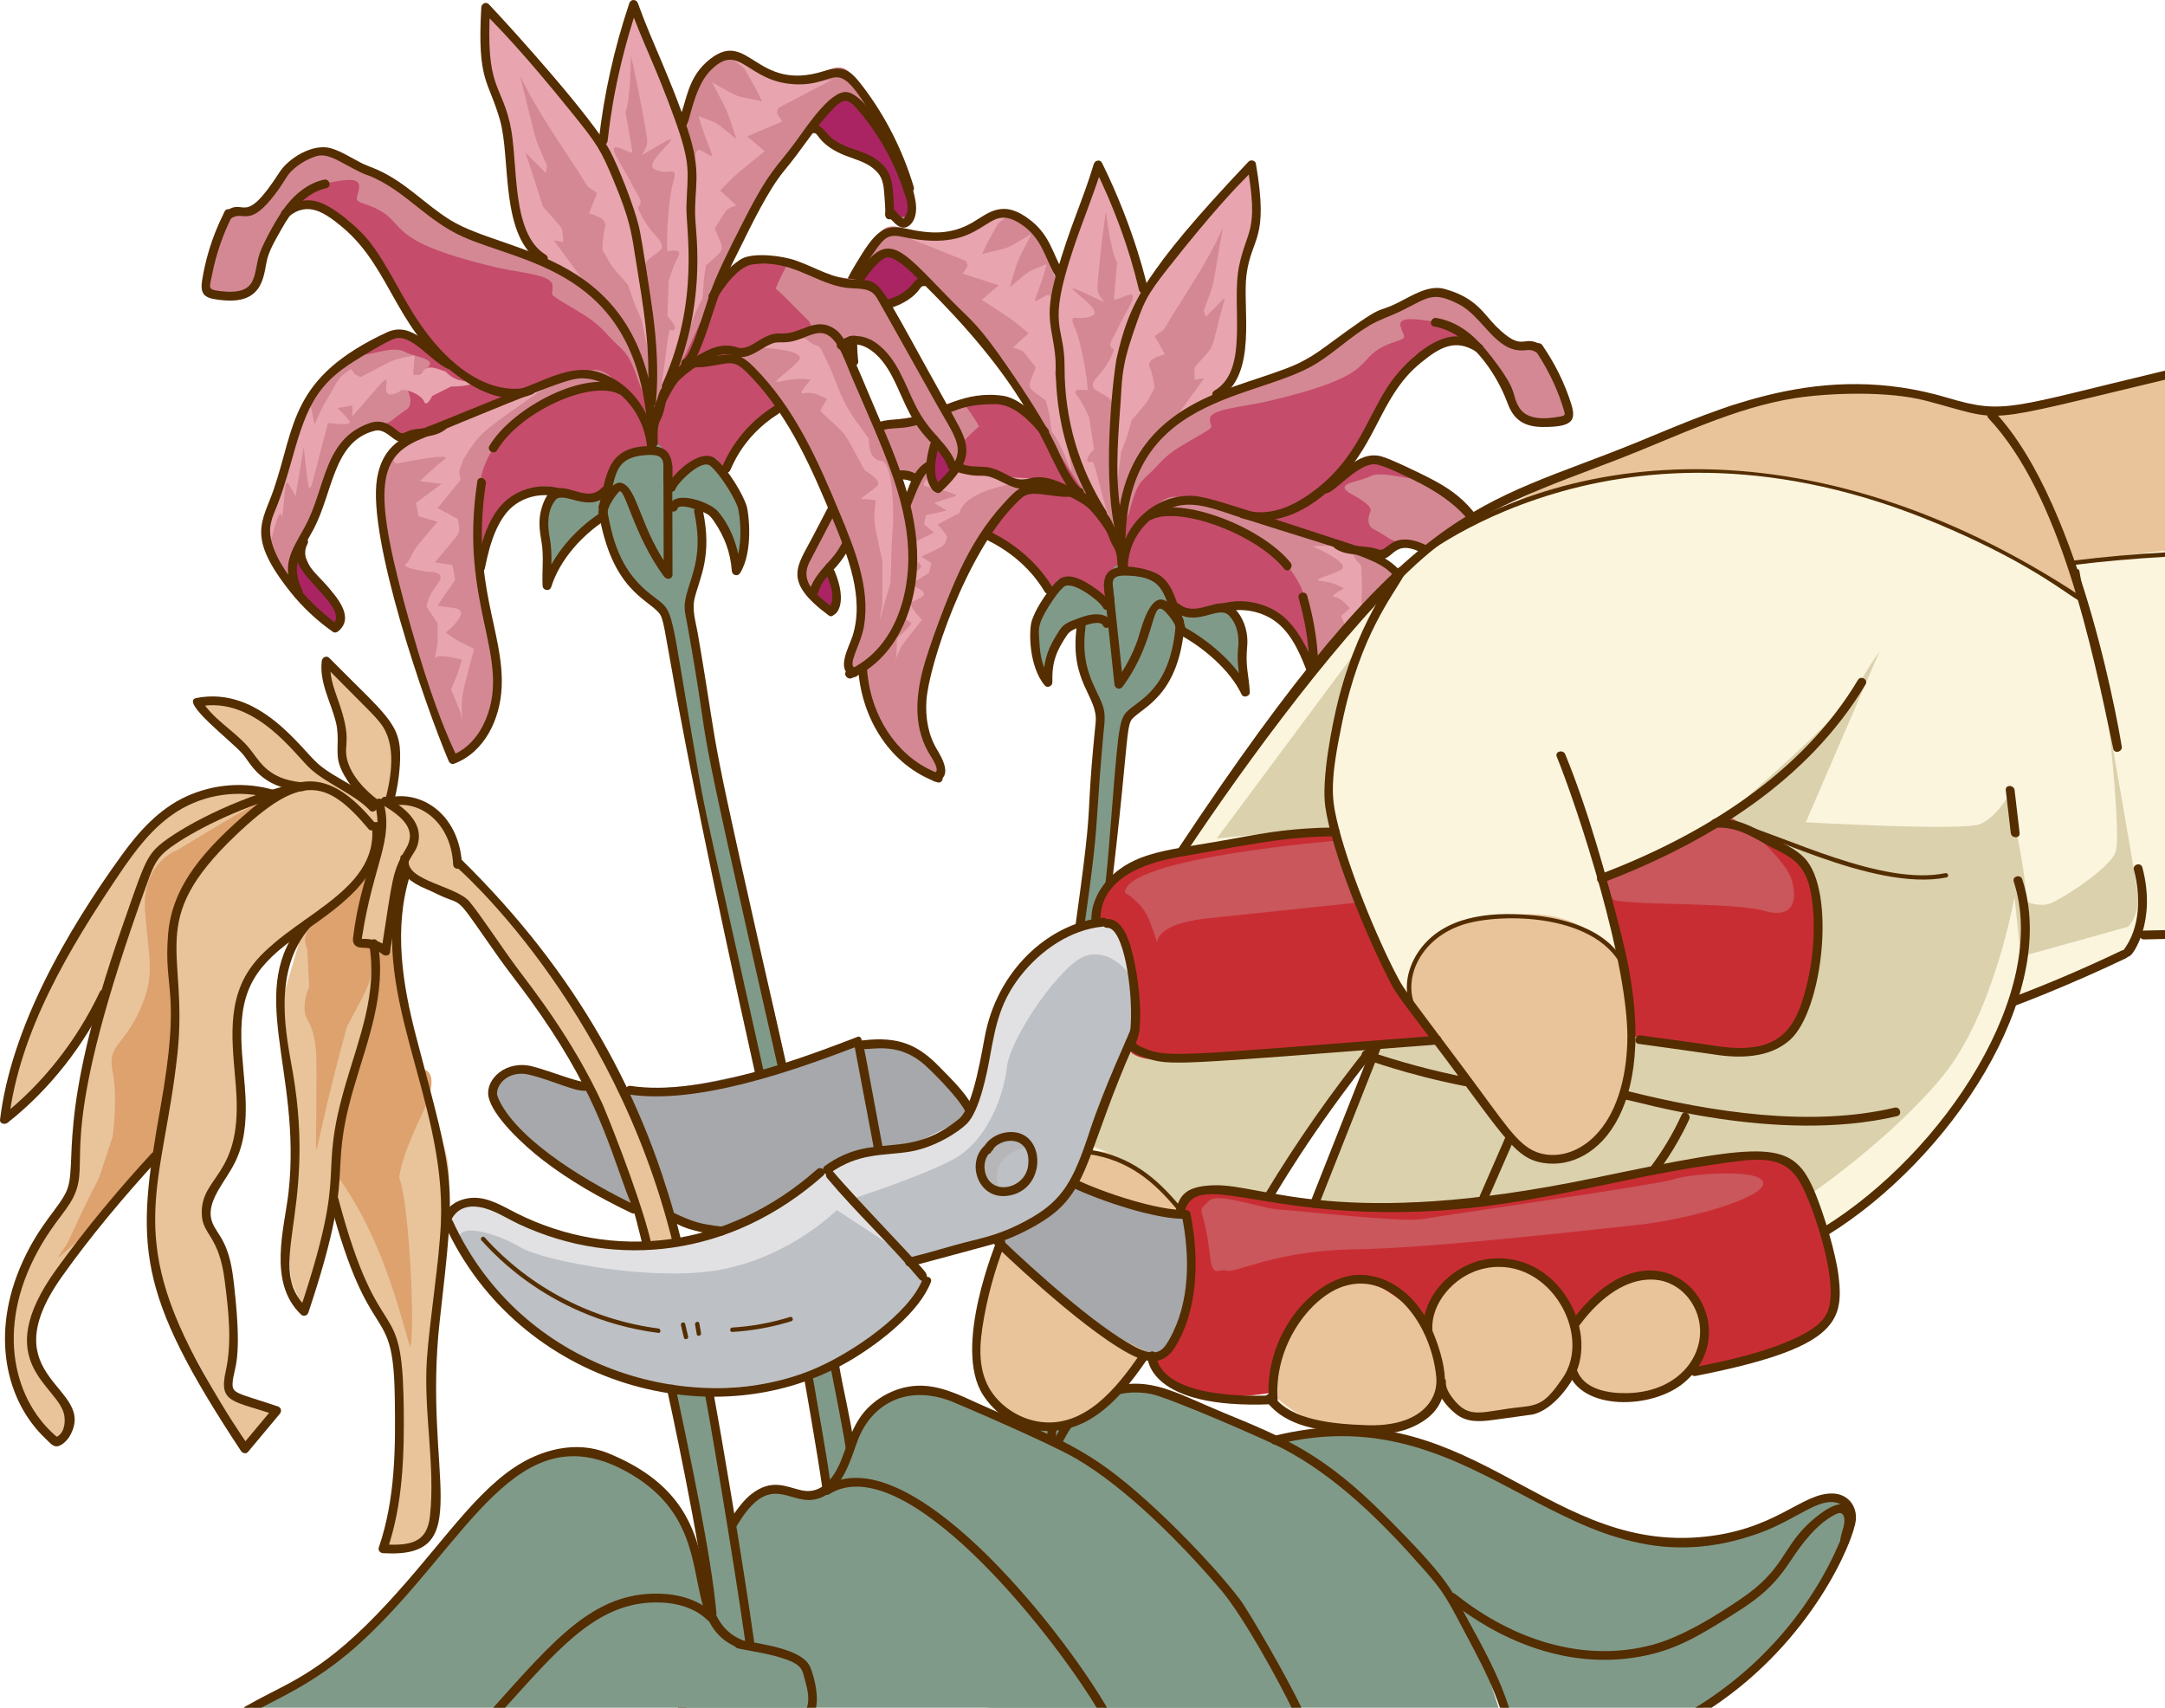 <?xml version="1.0" encoding="UTF-8"?><svg xmlns="http://www.w3.org/2000/svg" viewBox="0 0 2453.03 1934.77"><defs><style>.cls-1{fill:#e9c49b;}.cls-2{fill:#542d00;}.cls-3{fill:#c92d34;}.cls-4{fill:#c54c6b;}.cls-5{fill:#aa2463;}.cls-6{fill:#bdc0c4;}.cls-7{fill:#dbd1ad;}.cls-8{fill:#a6a8ab;}.cls-9{fill:#b6b6b8;}.cls-10{fill:#dda26e;}.cls-11{fill:#c9575b;}.cls-12{fill:#e1e1e3;}.cls-13{fill:#fbf5de;}.cls-14{fill:#e8a5af;}.cls-15{fill:#d48894;}.cls-16{fill:#809a89;}</style></defs><g id="_3"><g id="_3-2"><g><path class="cls-15" d="m1372.39,448.83s18.03-9.65,25.97-34.01c7.95-24.36-2.04-57.68,5.3-87.62,7.34-29.93,5.92-42.94,14.68-59.86,8.76-16.93,8.06-3.88,8.76-16.93.7-13.05-9-63.14-9-63.14l-63.13,62.65c-65.07,81.32-52.93,65.56-65.14,83.17-17.65-89.7-10.44-62.72-47.72-146.19-34.78,101.25-24.09,73.61-47.79,125.67-7.12-65.39-64.7-81.99-79.42-67.38-7.65,7.59-39.48,26.82-61.04,23.51-21.56-3.31-40.31-19.71-53.9-8.28-11.82,9.93-58.12,75.1-58.37,125.87-.09,18.62-10.47,20.68,2.83,26.01,13.3,5.33,10.98,3.51,16.92-.32,12.14-7.84,4.88-12.26,6.33-39.22.7-13.05-3.94-16.68,10.47-20.68s26.09-13.53,42.4-19.43c16.32-5.9,25.68-17.25,25.68-17.25,118.08,117.61,28.51,26.7,132.05,161.34,0,0-37.49-32.8-60.16-26.78-22.66,6.02-48.95,17.69-63.56,19.83-14.61,2.14-56.51,6.66-62.25,12.36-4.19,4.15-4.73,8.99-81.13,150.51-13.15,33.43,16.92,66.38,37.4,51.42,1.47-12.44,3.01-4.5-10.6-38.9,0,0,18.52-24.56,23.86-33.97,5.33-9.41,10.56-39.3,23.75-54.45,10.57-12.13,32.61-29.61,46.43-21.37,9.07,5.41-18.71,61.8-18.71,61.8,0,0-32.49,110.48-36.81,129.18-11.09,47.98,19.63,114.13,48.42,133.14,13.71,9.05,25.5,20,33.96,19.84,8.46-.16,9.88,12.85,8.46-.16-1.42-13.01-22.68-33.08-23.4-59.14-.72-26.05,12.45-80.3,20.81-100.95,45.62-112.76,36.81-93.71,55.35-114.64,48.1,35.85,57.45,42.35,73.07,67.5,0,0,6.44-18.74,17.42-15.23,10.98,3.51,33.96,19.84,33.96,19.84l11.79,10.95s-10.19-35.18-1.93-37.2c8.26-2.02,12.49-2.1,21.16-.4s16.32-5.9,27.7,1.33c22.06,14.01,8.34,3.7,27.12,34.86,0,0,17.94,8.97,32.54,6.83,14.61-2.14,31.53-2.46,39.59-6.34,8.06-3.88,32.14,3.11,46.25,15.88,14.11,12.77,27.32,36.72,32.76,47.79,10.6,21.54-17.01,123.26,12.07,169.21,24.39,38.55,32.02,36.28,42.33,38.3l22.85-43.26s29.16-121.59,32.47-149.58c3.31-27.99,6.71-74.61,6.71-74.61-8.9-32.66-1.68-19.33-33.98-58.94,14.41-14.3,8.07-10.95,28.2-13.57,55.09,10.79,51.11,43.29,106.85,124.58,0,0-7.74,26.22-19.43,35.75-11.68,9.53-27.39,21-21.95,32.07,5.45,11.07-2.81,13.09,5.45,11.07,8.26-2.02,36.96-30.5,44.61-38.09,7.65-7.59,22.85-43.26,24.15-50.73,1.31-7.47,2.41-16.8,2.41-16.8-7.41-15.07-51.9-108.58-76.53-138.19-14.17-17.04-75.77-51.66-97.24-55.87-7.84-1.54-17.11,6.98-54.08,28.96,75.81-90.35,35.7-78.66,106.71-149.13,7.65-7.59,42.81-15.71,42.81-15.71l13.1,3.47s31.35,34.78,36.59,43.99c5.24,9.21,5.15,27.83,16.54,35.06,24.21,15.37,24.69,6.98,47.35,6.55l8.06-3.88c-19.02-57.76-11.76-40.94-31.57-75.74-40.87-6.77-46.09-12.01-81.83-50.58,0,0-29.32-16.2-49.87-10.22-21.13,6.15-84.22,37.93-101.82,57.8-20.87,23.56-58.33,22.95-140.1,56.67Z"/><path class="cls-14" d="m1349.55,467.89l-12.85-1.15,27.64-38.23-10.95,1.61.07-13.97c25.96-29.81,15.96-10.45,34.34-78.86l-21.52,21.36-2.35-6.94c13.83-37.67,7.83-15.4,21.56-93.98-17.88,41.69-44.59,77.61-66.89,115.79l-10.35,7.18,11.8,20.72s-21.76,4.6-17.52,14.3c4.24,9.69,5.75,23.63,5.75,23.63-11.69,21.33-5.9,12.96-26.2,36.81-5.7,21.21-3.05,12.9-11.92,36.54-5.96,50.39-4.24,37.27-7.75,60.2,1.86-210.34,6.31-218.49,134.77-368.46l20.92-17.16c6.1,45.73,9.82,63.55-5.32,102.05-15.09,38.36-.42,60.16-8.26,99.31-10.58,52.77-8.82,45.55-54.97,79.25Z"/><path class="cls-14" d="m1257.93,517.11c-1.3-26.51,11.23-57.47-2.53-66.98-13.76-9.51-24.86-9.3-10.67-24.93s17.44-29.66,17.44-29.66c0,0-8.09-1.24-1.37-12.54,6.72-11.3,5.13-11.27,13.13-25.39,8-14.12,13.29-23.99,6.94-23.87-6.35.12-18.87,8.91-18.58,4.54,1.2-18.18,3.53-40.57,3.53-40.57-7.86-13.82-12.72-58.41-12.72-58.41-5.66,36.99-9.5,79.55-9.63,86.77-.22,12.57,16.56,20.63-.22,12.57-67.01-32.19,9,10.49-4.37,18.24-16.08,9.32-30.6-6.42-20.54,15.75,6.19,13.64,14,55.78,13.94,69.56,0,0-19.5-3.82-12.09,5.82,7.41,9.63,13.84,24.87,13.84,24.87l5.53,36.2s-11.48,11.39-6.42,14.09c5.06,2.7,4-7.06,9.3,12.39,2.85,10.45,9.59,40.41,17.79,61.11,0,0-35.16-45.42-41.21-71.83-6.06-26.42-21.36-108.52-22.05-129.46-.69-20.93-2.53-66.98-2.53-66.98,25.37-79.62,14.63-47.54,47.66-141.49,13.46,25.38,43.85,78.11,57.21,140.89-24.4,46.06-31.11,74.49-33.64,129.12l-7.75,60.2Z"/><path class="cls-4" d="m1492.04,754.25c-.46-4.18-10.31-65.44-15.3-82.1s-23.59-41.45-42.41-53.66c-32.83-21.3-115.41-55.34-144.4-26.58-8.61,8.54-16.31,25.45-16.31,25.45-4.41,27.89-4.02,21.5-3.01,30.78,0,0,13.22-10.03,25.23-1.88,12.02,8.15,16.17,2.49,20.71,14.97s10.06,19.36,13.84,24.87c3.78,5.51,16.78,8.06,16.78,8.06,0,0,9.06-4.36,26.21-7.48s32.41-9,46.01-.88c13.6,8.12,19.37,7.54,29.37,16.66,13.21,12.04,11.95-7.49,37.83,60.26l5.44-8.48Z"/><path class="cls-4" d="m1256.34,687.52c-7.94-9.62-40.49-36-45.75-30.78-5.26,5.22-17.42,15.23-17.42,15.23-37.11-39.73-43.19-47.86-73.07-67.5,3.96-9.19,18.49-32.74,27.16-37.76,29.39-17.02,12.45-25.84,69.21-6.9,19.53,6.52,7.55-1.73,26.9,13.45.78,7.14,13.99,28.62,18.07,34.57,10.66,29.32,9.12,19.98,8.4,33.36l-15.43,9.14,1.93,37.2Z"/><path class="cls-5" d="m937.17,637.74l-21.74,33.93,18.75,16.4c17.15-4.76,16.1-3.01,15.48-8.67-1.62-14.86,1.04-5.05-12.49-41.66Z"/><path class="cls-5" d="m1046.22,315.39c-3.05-3.67-34.34-28.21-39.25-29.51-4.91-1.3-19.41,11.54-26.43,20.05-7.02,8.51-27.03,43.81-32.16,55.08-5.13,11.27-14.87,24.02-10.64,33.72,4.24,9.69,6.68,17.56,6.68,17.56,0,0,16.34-.78,16.92-.32,1.98,1.55,5.23-25.72,5.48-27.57,3.16-23.52.38-16.3,11.32-32.34,27.32-5.6,5.39-.59,54.31-21.98l13.77-14.69Z"/><path class="cls-4" d="m1664.73,383.68c-5.06-2.7-27.36-17.63-45.12-20.09-17.76-2.45-35.51-4.91-32.71,6.21,2.8,11.12,9.3,12.39-4.53,16.84-56.74,18.28-4.87,35.33-148.36,68.46-26.37,6.09-62.71,8.18-63.08,19.36-.37,11.18,8.69,6.82-13.74,19.81-22.43,13-31.5,17.36-45.7,32.99-18.45,20.32-21.58,13.75-32.31,53.68l-6.26,15.48s-1.96,11.21-.07,13.97c1.89,2.76,9.44-15.54,17.07-18.48,7.63-2.94,23.48-32.57,44.56-28.78,21.08,3.79,45.19,6.12,63.4,12.76,33.9,12.35,49.66,5.44,81.6-9.93,9.06-4.36,49.54-41.44,56.11-54.14,15-28.99,62.18-107.06,67.65-108.82,4.61-1.48,32.11-11.78,32.11-11.78l29.39-7.54Z"/><path class="cls-5" d="m1696.79,736.39c2.04,4.15,5.45,20.84,8.1,30.57,2.65,9.73-4.22,19.63-4.22,19.63-20.31,23.86-11.58,16.04-37.56,34.7l-6.7-3.13,2.63-19.6c11.69-15.31,6.93-10.77,20.57-20.41l17.18-41.76Z"/><path class="cls-4" d="m1602.72,539.41c1.77,7.73-36.3-7.22-49.82.02s-45.25,7.84-19.94,21.33c25.32,13.48,19.58,19.18,19.58,19.18,0,0-6.42,14.09,3.71,19.48,21.78,11.6,18.85,15,38.16,14.63-38.53,14.14-28.48,10.99-46.08,14.84-66.6-23.35-38.71-14.06-123.71-40.94,37.68-41.95,50.83-38.78,76.52-41.96,17.4-5.61,10.36-3.18,31.15-10.83,8.87-8.8,10.49-11.86,18.63-13.85,6.19-1.51,49.77,9.29,51.79,18.1Z"/><path class="cls-4" d="m1230.75,559.53c-16.67-18.92-42.32-72.7-72.5-96.38-6.95-5.45-16.78-8.06-35.67-6.3-18.89,1.76-35.67-6.3-26.37,6.09,9.3,12.39,13.38,20.69,13.38,20.69,1.85-4.07-19.67,17.98-36.02,34.2l-3.7,9.85c46.45,6.42,30.56,7.62,64.68,9.94,19.81,12.85,15.84,15.93,51.84,8.79,9.99,6.6,7.51,7.41,44.81,17.3l-.46-4.18Z"/><path class="cls-4" d="m1194.24,370.3s-5.13,11.27-14.05,17.03c-8.91,5.76-.74,22.36-.74,22.36,2.86,26.24.5,31.56,22.1,86.16,6.58,16.63,13.45,6.73,17.47,28.99,4.02,22.27,12.18,38.87,12.18,38.87-31.77-77.31-15.78-61.7-36.96-193.41Z"/><path class="cls-16" d="m1394.46,690.47c12.13,9.51,10.51,25.17,20.09,87.13-48.27-46.01-31.86-32.23-72.46-61.93-16.4,12.82-5.46,31.02-29.49,60.15-9.36,11.35-32.73,30.42-32.73,30.42-24.77,158.83-10.95,120.41-66.55,498.43l-30.43-6.87c20.05-169.51,44.18-208.47,62.73-494.63-21.42-45.41-23.19-46.17-23.22-96.38,0,0-26.09,13.53-29.1,24.76-3.02,11.23-9.25,31.83-9.25,31.83,0,0-14.02-31.39-13.32-44.43.7-13.05,26.67-47.06,22.44-46.98s4.73-14.99,4.73-14.99c21.93-.42,21.75,1.76,58.44,30.54l-1.12-29.77s5.08-21.51,14.62-16.57c9.55,4.94,33.43,10.07,33.43,10.07,16.72,12.58,10.51,5.01,27.12,34.86l16.78,8.06s30.98,2.2,38.63-5.39c7.65-7.59,8.66,1.7,8.66,1.7Z"/><path class="cls-16" d="m1669.98,1848.58s-78.62-115.08-111.76-141.78c-33.13-26.7-138.78-88.3-138.78-88.3,0,0-92.86-42.73-113.82-44.99-20.95-2.26-44.43-.85-53.5,4.57s-48.88,40.03-48.88,40.03c-10.77-23.65-8.46-7.99-9.03-72.79l-33.35,14.26c6.25,82.79,4.06,59.32,9.62,106.32,0,0-9.88,12.85-18.14,10.83-8.26-2.02-47.85-8.36-58.83-4.84s-53.31,41.81-80.94,100.87c-27.63,59.06-31.99,118.56-35.52,131.53-1.97,7.24-16.21,2.5,144.42,30.33h576.53l-28.02-86.03Z"/><path class="cls-14" d="m1173.63,416.28c-17.9-22.6-12.06-17.89-25.93-22.45l17.68-16.36c-24.44-19.9-12.59-11.34-53.03-37.83l19.22-16.45-40.9-13.24c6.86-10.46,6.2-7.29,3.88-14.23-100.27-41.35-64.37-19.44-10.66-26.07,19.96-2.47,51.07-27.96,60.16-31,9.09-3.04-13.12,14.47-13.12,14.47-13.55,24.27-9.48,16.5-18.25,34.62,36.38-8.98,23.47-3.99,55.99-22.61-19.38,38.11-13.55,24.27-24.62,60.19,26.68-21.61,17.13-15.92,41.89-26.06-13.38,49.08-21.61,46.42.32,35.03,12.03-6.25,10.56,82.15,9.39,89.22,28.54,172,21.2,99.1-4.28,64.72-3.1-23.39-1.57-15.54-6.49-34.7-22.41-16.56-21.53-11.35-11.26-37.25Z"/><path class="cls-14" d="m1552.5,762.98c-10.84-5.73-2.21-23.93-2.21-23.93-7.12-32.54-8.65-35.21-7.1-71.22-.8-25.73-.16-26.93-2.78-29.24-11.22-9.89,2.05-10.18-30.32-20.53l-23.4.52s45.95,19.73,32.53,27.04c-13.42,7.31-35.89,11.01-20.85,12.79,15.04,1.78,24.27,8.27,24.27,8.27,0,0-18.27,9.6-10.5,9.88,7.76.28,17.32,12.53,17.32,12.53l-10.02,8.67c15.31,36.23,11.37,20.85,16.08,68.31,0,0,10.99,14.3,5.02,18.21l-18.58,5.92,11.97,6.18-6.94,14.11c-16.81,57.1,6.06,4.56-24.66,81.61-10.8,18.28-15.07,23.06,14.54-16.71,7.34-16.91,50.53-104.54,35.63-112.41Z"/><path class="cls-14" d="m1104.67,538.85s-34.64-7.45-48.55-.04c-2.92,2.03-13.56,8.43-7.96,11.95,0,0,43.78,9.31,33.84,11.62-9.94,2.32-23.39,7.55-23.39,7.55l14.07,8.47-23.49,5.27-2.28,10.18,11.38,9.51c-27.33,13.42-20.14,9.15-32.92,19-8.19.4,4.08,8.04,10.14,12.32,0,0,15.32,5.66,3.72,11.72-11.59,6.06-14.49,12.61-14.49,12.61l2.48,14.53c-7.46,16.84-4.55,11.58-12.63,23.51,3.85-2.46,13.58,5.76,18.21,9.18-8.73,10.23-5.01,6.29-16.56,17.29-.61,22.15,0,16.78-2.08,24.82,8.4-18.99,3.33-11.99,30.33-45.88-10.43-12.68-7.16-8.14-14.59-19.89,0,0,25.25-6.73,13.98-13.96l-11.28-7.23,19.98-12.42,2.69-11.12-11.28-7.23c20.36-10.13,26.11-11.41,27.53-16.91,1.88-7.27,4.22-3.51-9.1-19.7l24.53-12.64c12.76-49.49,194.97-33.34,17.71-42.52Z"/><path class="cls-16" d="m2055.76,1700.2c-22.47,8.17-55.15,30.64-134.81,46.98-79.66,16.34-142.98-32.68-163.4-42.89-20.43-10.21-134.81-67.4-173.62-75.57s-134.81,2.04-134.81,2.04c12.26,6.13,109.11,76.04,109.11,76.04,75.91,81.93,59.45,57.34,136,195.62l7.32,32.19h227.78c81.59-46.25,155.31-152.35,165.24-211.94,4.09-24.51-16.34-30.64-38.81-22.47Z"/></g><g><path class="cls-2" d="m1278.05,646.24c-1.82-34.04,22.7-65.18,55.76-73,22.03-5.22,45.03,4.34,65.69,11.05,155.56,50.46,177,49.04,189,87.16,18.08,57.43-31.33,231.77-52.14,288.39,2.05-1.16,4.1-2.33,6.15-3.49-32.64-9.78-53.79-41.6-57.41-74.53-5.99-54.57,25-105.09-4.05-207-1.76-6.18-11.41-3.55-9.64,2.66,28.96,101.61-3.43,150.81,4.12,207.87,4.93,37.27,29.18,70.12,64.32,80.64,2.75.82,5.23-1,6.15-3.49,18.37-49.96,32.76-101.34,42.87-153.6,28.55-147.5,13.94-169.15-60.29-193.23-162.08-52.57-167.58-56.65-191.83-53.12-39.76,5.79-70.84,43.82-68.71,83.71.34,6.4,10.34,6.44,10,0h0Z"/><path class="cls-2" d="m1462.24,637.47c-30.92-38.9-122.28-76.83-162.43-57.55-5.8,2.78-.73,11.41,5.05,8.63,32.67-15.68,119.55,17.28,150.31,55.99,4,5.04,11.04-2.08,7.07-7.07h0Z"/><path class="cls-2" d="m1329.17,691.46c25.52,21.03,50.95-6.49,62.94,5.54,9.96,9.99,12.24,24.42,10.67,37.9-1.92,16.52,2.44,32.77,3.29,49.21l9.32-2.52c-13.57-29-46.66-56.98-75.21-72.01-5.69-3-10.75,5.63-5.05,8.63,27.46,14.46,58.68,40.78,71.62,68.43,2.11,4.51,9.57,2.27,9.32-2.52-1.03-19.89-5.2-28.08-2.98-51.86,2.38-25.37-12.52-46.6-24.6-48.63-14.75-2.48-36.05,14.12-52.25.77-4.93-4.06-12.04,2.97-7.07,7.07h0Z"/><path class="cls-2" d="m1332.05,708.33c-5.81,72.43-41.54,84.39-54.78,97.46-10.24,10.1-10.2,21.39-21.17,157.76-3.81,47.41-6.99,65.36-45.19,330.62-.91,6.29,8.73,9.01,9.64,2.66,62.03-430.64,52.15-470.91,62.22-482.31,11.98-13.58,52.85-26.05,59.28-106.19.51-6.42-9.49-6.38-10,0h0Z"/><path class="cls-2" d="m1318.29,679.61c-17.06-5.22-26.24,36.61-29.1,44.8-6.06,17.37-14.93,33.59-25.78,48.41,3.11.84,6.21,1.68,9.32,2.52-3.95-37.34-7.95-74.68-11.9-112.03-.67-6.33-10.68-6.4-10,0,3.95,37.34,7.95,74.68,11.9,112.03.53,5.05,6.3,6.65,9.32,2.52,40.75-55.68,30.92-103.71,49.34-83.74,4.33,4.7,11.37,13.59,11.26,19.77-.11,6.44,9.89,6.44,10,0,4.29,0-11.32-30.3-24.36-34.29Z"/><path class="cls-2" d="m1262.45,678.19c-2.47-20.74-5.59-26.87,15.86-26.06,43.85,1.67,38.88,23.31,54.02,55,2.77,5.8,11.4.74,8.63-5.05-8.28-17.34-11.15-42.29-29.87-52.04-14.71-7.66-48.75-13.74-57.3.59-4.98,8.35-2.41,18.56-1.34,27.55.75,6.31,10.76,6.39,10,0h0Z"/><path class="cls-2" d="m1233.14,696.98c-4.75.98-9.48,2.9-14.03,4.55-15.3,5.52-16.24,8.35-23.33,19.98-9.63,15.79-13.99,30.27-13.4,51.59,2.85-1.18,5.69-2.36,8.54-3.54-9.94-11.83-12.49-27.49-13.26-42.45-.68-13.3-2.43-16.98,6.62-33.49,4.13-7.53,14.56-23.66,21.2-28.91,9.78-7.75,41.33,16.95,44.24,23.53,2.6,5.87,11.22.79,8.63-5.05-2.83-6.41-16.3-16.25-22.2-20.03-28.1-18.02-35.8-8.76-44.56,1.93-8.51,10.39-18.18,25.14-22.45,37.87-3.48,10.39-3.9,51.54,14.7,73.68,2.82,3.35,8.65.59,8.54-3.54-.66-23.69,4.77-35.98,16.59-53.61,4.64-6.92,13.83-8.63,21.3-11.21,4.27-1.48,16.94-5.26,19.55.44,2.68,5.84,11.3.77,8.63-5.05.18,0-3.95-11.08-25.31-6.68Z"/><path class="cls-2" d="m1451.8,696.61c-18.53-14.11-44.96-19.27-67.33-12.65-6.16,1.82-3.54,11.48,2.66,9.64,19.79-5.86,43.49-1.19,59.66,11.69,18.77,14.95,27.95,39.44,36.23,61.13,2.27,5.95,11.94,3.37,9.64-2.66.1,0-14.49-47.06-40.86-67.15Z"/><path class="cls-2" d="m1219.92,710.46c-8.35,62.48,24.43,78.72,21.51,107.74-17.02,169.36,9.89,15.29-56.72,461.38-.94,6.3,8.69,9.01,9.64,2.66,60.06-402.25,41.39-288.7,55.65-448.89,1.09-12.26,3.5-23.7-1.02-35.46-8.06-20.94-25.23-41.31-19.06-87.43.85-6.36-9.16-6.3-10,0h0Z"/><path class="cls-2" d="m1276.28,640.77c-1.83-29.91-6.67-22.02-13.34-42.31-6.81-20.71-24.96-33.43-44.25-43.61-16.18-8.54-34.05-17.54-51.77-13-19.13,4.9-22.54-4.97-42.38-11.27-9.59-3.05-19.7-.91-29.49-3.32-15.88-3.9-35.72-15.75-53.05,2.38-8.36,8.74-11.88,21.31-16.2,32.31-31.97,81.43-58.13,137.88-53.23,198.3,4.44,54.74,36.21,106.85,89.36,125.98,6.07,2.18,8.68-7.48,2.66-9.64-44.22-15.92-72.81-58.05-80.41-103.24-8.4-49.93,8.46-99.16,26.3-145.1,32.34-83.28,34.24-94.35,49.27-97.96,13.68-3.29,27.13,9.48,52.67,8.58,16.88-.6,32.8,17.59,50.47,14.54,9.79-1.69,13.93-6.45,34.53,2.36,61.36,26.25,52.25,44.37,64.34,63.89,3.87,6.25,4.06,13.69,4.52,21.12.39,6.39,10.39,6.44,10,0h0Z"/><path class="cls-2" d="m1061.49,885.2c17.81-5.3,6.34-25.89.28-35.89-10.16-16.79-13.36-36.25-12.09-55.64,2.56-39.05,44.15-166.02,101.26-223.23,10.05-10.07,12.09-13.26,37.44-9.52,21.97,3.24,19.39,1.15,26.06,2.13,18.41,2.7,53.38,53.83,52.4,72.03-.35,6.43,9.65,6.41,10,0,1.01-18.64-22.02-51.41-35.1-65.09-20.8-21.77-24.56-15.27-56.79-19.58-26.47-3.54-32.01,2.74-48.06,20.25-20.57,22.43-36.13,47.72-49.15,75.23-15.19,32.09-36.12,89.68-42.14,112.82-8.77,33.72-10.03,67.55,8.44,97.1,2.03,3.24,11.81,17.66,4.8,19.75-6.15,1.83-3.53,11.48,2.66,9.64h0Z"/><path class="cls-2" d="m1125.07,603.95c-5.74-2.87-10.81,5.75-5.05,8.63,26.04,13.04,48.63,32.56,63.58,57.71,3.29,5.53,11.93.5,8.63-5.05.29,0-20.37-37.87-67.17-61.3Z"/><path class="cls-2" d="m1525.87,534.8c36.19-42.72,42.25-89.78,83.74-123.61,21.44-17.49,39.23-28.42,63.87-12.23,5.39,3.54,10.41-5.11,5.05-8.63-10.08-6.62-21.6-10.45-33.74-8.93-27.3,3.44-59.67,35.79-74.12,59.21-25.21,40.88-35.87,82.68-86.1,118.54-21.71,15.5-48.42,26.88-75.12,18.25-6.14-1.98-8.77,7.67-2.66,9.64,1.09,0,56.54,21.58,119.08-52.24Z"/><path class="cls-2" d="m1771.54,463.29c1.98,6.66,2.75,7.44-4.54,8.73-16.63,2.94-36.98,4.03-45.77-10.5-8.76-14.5-1.06-15.75-22.98-46.12-18.6-25.78-38.56-49.62-70.69-55.15-6.29-1.08-9,8.55-2.66,9.64,38.42,6.61,69.93,50.5,83.32,87.11,6.51,17.79,17.94,26.66,40,26.72,32.18.08,38.13-6.45,32.18-25.61-7.42-23.9-18.72-46.47-32.91-67.05-3.63-5.27-12.3-.27-8.63,5.05.1,0,21.26,28.85,32.66,67.19Z"/><path class="cls-2" d="m1746.42,390.89c-21.61-13.18-19.63,10.17-51.37-21.3-13.78-13.67-22.27-32.49-58.46-42.3-17.57-4.77-35.75,7.06-52.05,15.31-29.54,14.96-9.53-4.02-82.34,49.83-24.26,17.94-37.87,22.74-60.87,30.77-67.93,23.71-178.22,46.65-176.12,197.02.09,6.43,10.09,6.45,10,0-2.44-174.04,147.35-165.84,216.06-208.25,21.14-13.05,39.08-30.62,60.46-43.3,11.3-6.7,23.58-10.47,35.3-16.16,31.18-15.15,35.55-23.19,65.59-8,27.96,14.14,42.14,55.54,75.09,52.31,5.67-.56,8.1-.67,13.65,2.71,5.51,3.36,10.54-5.29,5.05-8.63h0Z"/><path class="cls-2" d="m1381.05,451.17c44.47-26.02,26.4-102.17,31.26-139.72,5.65-43.67,25.76-38.51,10.64-126.1-.65-3.74-5.94-4.76-8.36-2.21-119.55,126.31-135.43,161.99-149.21,221.96-2.89,12.57-16.98,124.53-2.36,193.71,1.33,6.29,10.97,3.63,9.64-2.66-10.06-47.58-6.56-92.46-3.2-137.12,2.15-28.53.42-40.93,14.79-82.66,11.8-34.27,14.06-40.61,39.26-72.63,100.96-128.29,108.09-110.91,89.8-115.74,12.96,75.06-.32,70.98-9.26,112.82-9.56,44.68,12.06,118.26-28.04,141.72-5.55,3.25-.52,11.9,5.05,8.63h0Z"/><path class="cls-2" d="m1248.53,184.34c-1.99-4.02-7.97-2.69-9.14,1.19-13.07,43.43-26.33,68.32-42.72,125.58-14.43,50.4-3.65,60.25-.82,94.82,1.37,16.74-5.31,92.5,48.87,178.11,3.43,5.42,12.09.41,8.63-5.05-30.22-47.75-47.35-102.58-47.15-163.58.16-49.02-20.8-42.25,10.47-135.29,10.35-30.8,23-60.81,32.37-91.94-3.05.4-6.09.8-9.14,1.19,21.8,44.03,39.33,91.1,50.59,138.95,1.47,6.26,11.12,3.61,9.64-2.66.15,0-13.92-65.23-51.6-141.34Z"/><path class="cls-2" d="m1556.99,525.91c8.67.08,31.27,11.31,45.32,18.16,85.03,41.44,79.67,85.71,115.32,149.52,13.89,24.87,18.7,31.39,4.84,57.89-14.46,27.66-35.23,49.92-60.57,67.27h5.05c-9.21-6.12-3.71-15.19,1.42-22.31,16.81-23.31,46.03-39.59,27.62-65.76-3.67-5.22-12.35-.23-8.63,5.05,12.32,17.52-6.17,29.54-18.69,44.43-14,16.67-26.71,33.96-6.77,47.22,1.39.92,3.66.95,5.05,0,34.44-23.59,85.55-78.37,70.65-117.05-6.34-16.48-8.21-10.22-34.94-72.34-26.88-62.46-50.14-80.02-87.04-98.49-9.95-4.98-41.15-20.23-51.23-22.68-26.9-6.55-45.21,23.2-66.43,33.24-5.81,2.75-.74,11.38,5.05,8.63,8.32,0,34.78-32.98,53.99-32.79Z"/><path class="cls-2" d="m1708,787.66c12.36-28.93,1.45-42.37-15.17-64.4-28.12-37.29-33-72.19-59.28-94.25-12.54-10.52-37.05-23.41-53.79-15.29-4.01,1.95-7.31,4.79-10.92,7.34-4.54,3.2-5.99,1.52-11.18.11-12.98-3.53-27.49-.74-39.31-8.07-5.48-3.4-10.51,5.25-5.05,8.63,13.97,8.66,24.49,4.25,47.29,10.96,20.01,5.89,15.63-27.44,57.19-2.72,30.46,18.12,38.22,56.13,56.29,84.2,19.01,29.51,37.48,39.95,25.3,68.44-2.5,5.85,6.11,10.95,8.63,5.05h0Z"/><path class="cls-2" d="m1224.47,552.99c.22.09-2.42-1.35-6.09-6.5-22.62-31.76-10.03-34.03-75.62-129.32-34.83-50.6-41.18-52.84-63.73-75.65-63-63.7-74.55-89.51-118.82-12.13-9.91,17.32-17.47,35.95-22.47,55.26-1.62,6.23,8.03,8.89,9.64,2.66,13.55-52.27,46.35-94.44,57.58-95.74,9.68-1.12,26.94,16.21,34.03,23.07,122.63,118.67,140.76,184.65,164.09,226.13,23.29,41.4,29.35,12.22,21.4,12.22Z"/><path class="cls-2" d="m1204.77,308.07c-11.84-19.8-14.49-40.34-36.25-57.84-32-25.74-48.31-8.89-66.41,1.69-24.91,14.57-48.38,13.22-76.16,6.92-26.27-5.96-35.86,6.37-56.17,39.89-15.46,25.5-26.81,53.44-33.55,82.49-1.45,6.26,8.19,8.93,9.64,2.66,8.51-36.65,23.93-70.06,46.11-100.45,9.83-13.46,14.05-18.74,30.41-15.14,97.33,21.38,91.99-42.14,133.93-14.68,24.79,16.22,27.32,38.65,39.81,59.52,3.3,5.52,11.95.49,8.63-5.05h0Z"/><path class="cls-2" d="m1046.63,314.11c-10.82-.69-10.86,10.71-27.36,19.79-15.27,8.41-48.3,12.03-56.03,34.21-3.49,10.03-1.96,36.17-.62,42.95,1.11,5.63,9.79,4.19,9.82-1.33.02-3.53-1.61-7.53-5.73-7.57-9.64-.11-11.78,20.07-19.44,6.35-3.92-7.01-1.5-15.73.6-22.92,1.81-6.19-7.84-8.83-9.64-2.66-8.01,27.41,4.15,38.87,11.57,40.43,7.89,1.66,18.18-10.61,18.62-11.55.35-.74-.71,2.54-6.04-2.77-.37-.37.06-.71.05.68,3.27-.44,6.55-.89,9.82-1.33.73,3.71-.86-3.63-1.09-19.03-.23-15.87.76-19.05,7.09-25.35,14.19-14.12,35.26-11.96,54.69-27.26,10.3-8.12,9.46-12.91,13.66-12.64,6.67.42,6.12-10,0-10Z"/><path class="cls-2" d="m1136.95,448.47c-44.82-6.79-73.7,17.34-105.65,24.64-16.06,3.67-32.82-.04-43.6,10.37-5.03,4.85-1.45-.53-66.89,124.64-17.77,33.99-34.43,50.03,18.07,89.03,5.17,3.84,10.16-4.84,5.05-8.63-19.83-14.73-37.74-29.4-27.03-51.26,1.13-2.31,61.28-117.3,61.34-117.42,12.87-24.62,14.25-32.23,28.84-34.03,12.76-1.57,20.4.2,41.96-7.58,33.07-11.93,39.92-20.51,79.18-20.37,20.64.07,39.51,19.8,52.16,35.34,4.06,4.99,11.1-2.12,7.07-7.07.1,0-26.4-34-50.51-37.66Z"/><path class="cls-2" d="m945.84,647.37c-2.4-5.88-12.08-3.31-9.64,2.66,4.94,12.1,11.44,27.63,2.58,39.41-3.87,5.14,4.81,10.13,8.63,5.05.1,0,12.97-11.54-1.57-47.12Z"/><path class="cls-2" d="m927.02,671.2c7.78-25.53,25.11-20.42,46.94-75.35,5.35-13.47,10.75-27.52,20.57-38.46,10.42-11.61,27.25-19.72,41.69-9.89,5.33,3.63,10.34-5.03,5.05-8.63-24.34-16.57-51.38,4.06-63.76,25.2-13.07,22.33-17.66,48.38-35,68.31-9.71,11.16-20.7,21.63-25.13,36.17-1.88,6.17,7.77,8.81,9.64,2.66h0Z"/><path class="cls-2" d="m1661.98,1832.77c-18.05-33.04-22.1-45.28-92.79-115.94-69.35-69.33-111.53-87.13-182.03-116.08-48.07-19.74-77.99-38.57-116.74-31.82-58.96,10.27-70.51,55.68-85.61,79.25-15.64,24.43-33.61,28.04-51.07,23.48-21.11-5.52-35.42-9.92-57.38,5.37-24.85,17.3-62.3,74.1-75.79,98.21-26.88,48.03-36.92,93.34-36.47,139.94.06,6.43,10.06,6.45,10,0-.59-60.57,17.98-131.35,89.47-212.93,61.86-70.6,83.53,41.01,142.61-72.52,21.78-41.86,60.93-58.02,98.02-50.51,21.1,4.27,129.26,51.4,148.37,61.31,61.38,31.83,113.38,83.69,159.4,135.99,25.31,28.76,25.3,30.18,57.6,91.35,11.33,21.46,22.19,43.65,29.93,66.75h10.28c-11.08-35.06-28.76-66.96-47.81-101.83Z"/><path class="cls-2" d="m1186.6,1718.44c-96.52-48.48-226.3,119.6-292.95,206.12-3.92,5.09,4.76,10.08,8.63,5.05,60.2-78.15,189.71-247.52,279.26-202.54,5.74,2.88,10.81-5.74,5.05-8.63h0Z"/><path class="cls-2" d="m1179.2,1718.59c-.3,6.43,9.7,6.42,10,0,1.79-38.01,6.01-75.81,9.07-113.72.52-6.41-9.48-6.38-10,0,.57,0-6.95,68.83-9.07,113.72Z"/><path class="cls-2" d="m1147.25,1678.24c-.3,6.43,9.71,6.42,10,0,1.29-28.1,6.35-55.82,8.76-83.82.55-6.41-9.45-6.37-10,0,1.09,0-7.41,54.41-8.76,83.82Z"/><path class="cls-2" d="m2077.48,1691.99c-36.22-1.82-64.9,42.86-153.57,49.58-177.63,13.46-262.11-169.06-480.66-114.8-6.24,1.55-3.6,11.2,2.66,9.64,237.06-58.85,329.13,179.9,548.15,100.15,42.67-15.54,67.69-41.57,89.2-33.42,18.31,6.94,6.03,32.55.91,44.48-31.59,73.58-88.04,140.96-163.33,186.98h18.51c114.55-75.91,161.06-189.51,163.37-212.5,1.62-16.1-9.05-29.3-25.24-30.11Z"/><path class="cls-2" d="m2094.95,1746.68c.61-8.64,5.81-16.46,5.16-25.28-.47-6.46-3.61-13.34-9.66-16.3-11.37-5.56-34.31,14.24-42.17,21.78-28.93,27.75-27.58,51.34-74.25,83.38-28.82,19.79-68.06,44.11-101.83,53.14-78.43,20.96-159.31-6.27-223.14-57.48-4.97-3.99-12.09,3.04-7.07,7.07,56.41,45.25,127.81,74.32,201.06,65.97,41.73-4.75,68.81-17.93,104.12-39.71,38.54-23.77,58.53-35.88,81.5-70.81,12.51-19.03,30.21-43.09,52.3-53.47,8.27-3.89,10.89,5.3,7.21,17.14-1.5,4.83-2.89,9.48-3.24,14.56-.45,6.42,9.55,6.39,10,0h0Z"/></g></g></g><g id="_2"><g id="_2-2"><g><path class="cls-15" d="m621.88,294.93s-18.38-10.21-28.6-36.77c-10.21-26.55-4.09-63.32-14.3-96-10.21-32.68-10.21-46.98-20.43-65.36s-8.17-4.09-10.21-18.38c-2.04-14.3,2.04-69.45,2.04-69.45,34.27,34.27,83.29,79.44,138.89,157.28,7.61-98.95,3.65-69.61,30.64-161.36,44.12,110.3,30.94,80.26,59.23,136.85,0-71.91,53.74-91.28,69.45-75.57,8.17,8.17,40.85,28.6,61.28,24.51,20.43-4.09,36.77-22.47,51.06-10.21,12.32,10.56,63.87,81.12,69.45,136.85,2.04,20.43,12.26,22.47,0,28.6-12.26,6.13-10.21,4.09-16.34,0-12.51-8.34-5.99-13.34-10.21-42.89-2.04-14.3,2.04-18.38-12.26-22.47-14.3-4.09-26.55-14.3-42.89-20.43-16.34-6.13-26.55-18.38-26.55-18.38-102.56,132.95-22.49,26.09-110.3,179.74,0,0,32.68-36.77,55.15-30.64,22.47,6.13,49.02,18.38,63.32,20.43,14.3,2.04,55.15,6.13,61.28,12.26,4.53,4.53,5.22,9.28,93.96,163.4,16.19,36.42-9.29,73.2-30.64,57.19-2.72-13.62-3.44-4.61,6.13-42.89,0,0-20.43-26.55-26.55-36.77-6.13-10.21-14.3-42.89-28.6-59.23-10.55-12.06-34.16-32.08-46.98-22.47-8.17,6.13,24.51,67.4,24.51,67.4,0,0,42.89,120.51,49.02,140.94,15.89,52.96-7.31,125.92-32.68,147.06-12.26,10.21-22.47,22.47-30.64,22.47s-8.17,14.3-8.17,0,18.38-36.77,16.34-65.36c-2.04-28.6-20.43-87.83-30.64-110.3-55.79-122.74-45.3-102.03-65.36-124.6-44.6,42.25-51.51,49-63.32,75.57,0,0-8.17-20.43-18.38-16.34s-30.64,22.47-30.64,22.47l-10.21,12.26s6.13-38.81-2.04-40.85c-8.17-2.04-12.26-2.04-20.43,0-8.17,2.04-16.34-6.13-26.55,2.04-19.72,15.78-7.73,4.42-22.47,38.81,0,0-16.34,10.21-30.64,8.17-14.3-2.04-30.64-2.04-38.81-6.13-8.17-4.09-30.64,4.09-42.89,18.38-12.26,14.3-22.47,40.85-26.55,53.11-7.95,23.85,29.32,134.85,6.13,185.87-19.41,42.71-26.98,40.45-36.77,42.89l-26.55-46.98s-40.85-132.77-46.98-163.4c-6.13-30.64-14.3-81.7-14.3-81.7,5.14-36.01-.41-21.24,26.55-65.36-14.69-14.69-7.99-11.72-28.6-14.3-52.03,13.01-44.84,48.83-89.87,138.89,0,0,10.21,28.6,22.47,38.81,12.26,10.21,28.6,22.47,24.51,34.72-4.09,12.26,4.09,14.3-4.09,12.26-8.17-2.04-38.81-32.68-46.98-40.85-4.29-4.29-25.21-36.17-32.68-73.53,4.94-14.81,38.39-119.84,59.23-153.19,11.73-18.77,67.24-58.17,87.83-63.32,7.46-1.86,17.71,7.6,55.15,30.64-82.45-97.44-42.72-85.61-118.47-161.36-8.17-8.17-42.89-16.34-42.89-16.34l-12.26,4.09s-26.55,38.81-30.64,49.02c-4.09,10.21-2.04,30.64-12.26,38.81-21.72,17.37-23.12,8.17-44.94,8.17l-8.17-4.09c12.25-63.72,7.03-45.14,22.47-83.74,37.91-8.12,42.54-13.28,73.53-57.19,0,0,26.55-18.38,46.98-12.26,20.83,6.25,85.05,39.76,104.17,61.28,22.49,25.3,59.14,24.18,140.94,59.23Z"/><path class="cls-14" d="m645.88,315.35l12.26-1.53-30.64-41.36,10.72,1.53c-1.93-19.29,2.76-10.42-22.98-39.83-14.71-45.96-10.27-32.34-19.91-61.28l22.98,22.98,1.53-7.66c-17.27-41.03-9.17-16.77-30.64-102.64,21.6,45.36,51.12,84.21,76.6,125.62l10.72,7.66-9.19,22.98s21.45,4.6,18.38,15.32c-3.06,10.72-3.06,26.04-3.06,26.04,13.5,23.14,7.04,14.08,29.11,39.83,7.72,23.15,4.29,14.09,15.32,39.83,11.03,55.15,8,40.79,13.79,65.87-24.44-236.27-30.55-241.33-168.51-401.36l-21.96-18.38c-1.08,50.34-2.81,69.9,15.83,111.83,18.52,41.67,6.74,66.07,18.38,108.77,15.76,57.78,13.37,49.85,61.28,85.79Z"/><path class="cls-14" d="m739.33,367.44c-1.53-29.11-16.85-62.81-4.6-73.53s22.98-10.72,7.66-27.57c-15.32-16.85-19.91-32.17-19.91-32.17,0,0,7.66-1.53,0-13.79-7.66-12.26-6.13-12.26-15.32-27.57-9.19-15.32-15.32-26.04-9.19-26.04s19.12,9.38,18.38,4.6c-3.06-19.91-7.66-44.43-7.66-44.43,6.13-15.32,6.13-64.34,6.13-64.34,9.34,40.46,17.5,87.07,18.38,94.98,1.53,13.79-13.79,22.98,1.53,13.79,61.16-36.7-7.57,11.7,6.13,19.91,16.54,9.93,28.81-7.7,21.45,16.85-4.51,15.04-7.64,61.43-6.13,76.6,0,0,18.38-4.6,12.26,6.13-6.13,10.72-10.72,27.57-10.72,27.57l-1.53,39.83s12.26,12.26,7.66,15.32c-4.6,3.06-4.6-7.66-7.66,13.79-1.66,11.6-4.98,44.43-10.72,67.4,0,0,29.11-50.55,32.17-79.66,3.06-29.11,9.19-119.49,7.66-142.47-5.81-87.1,8.71-45.84-65.36-227.74-12.63,34.47-34.14,87.51-40.34,155.74,28.37,50.06,37.8,81.15,45.96,140.94l13.79,65.87Z"/><path class="cls-4" d="m538.65,632.46c0-4.6,3.06-72,6.13-90.38s18.38-45.96,35.23-59.74c16.85-13.79,58.21-36.77,82.72-41.36,43.27-8.11,57.58,7.94,72,36.77,7.13,30.3,6.13,23.49,6.13,33.7,0,0-13.79-10.72-24.51-1.53-10.72,9.19-15.32,3.06-18.38,16.85-3.06,13.79-7.66,21.45-10.72,27.57-3.06,6.13-15.32,9.19-15.32,9.19,0,0-9.19-4.6-26.04-7.66-16.85-3.06-32.17-9.19-44.43,0-12.26,9.19-17.87,8.68-26.55,18.89-8.68,10.21-10.21,2.55-14.81,14.81-10.06,26.81-5.58,11.2-15.32,52.09l-6.13-9.19Z"/><path class="cls-4" d="m758.73,554.33c6.64-10.72,35.23-40.34,40.85-34.72s18.38,16.34,18.38,16.34c32.63-45.82,36.84-53.62,63.32-75.57-4.51-9.43-21.16-35.47-30.13-40.85-29.68-17.81-14.86-28.02-67.4-6.13-18.15,7.56-7.43-1.76-24.51,15.32,0,7.75-10.29,31.31-13.79,38.3-7.2,32.38-6.69,22.13-4.6,36.77l15.83,9.7,2.04,40.85Z"/><path class="cls-5" d="m1061.03,493.05l24.51,36.77-16.34,18.38c-17.05-4.87-15.83-2.99-15.83-9.19,0-16.34-1.53-5.52,7.66-45.96Z"/><path class="cls-5" d="m922.14,141.73c2.55-4.09,30.13-31.66,34.72-33.19,4.6-1.53,19.91,12.26,27.57,21.45,7.66,9.19,30.64,47.49,36.77,59.74,20.46,40.92,14.95,23.54,9.19,56.17,0,0-15.83-.51-16.34,0-1.75,1.75-7.75-28.16-8.17-30.13-5.51-25.74-2.08-17.87-14.3-35.23-26.98-5.58-4.86-.35-54.64-22.98l-14.81-15.83Z"/><path class="cls-4" d="m333.37,229.56c4.6-3.06,24.51-19.91,41.36-22.98,16.85-3.06,33.7-6.13,32.17,6.13-1.53,12.26-7.66,13.79,6.13,18.38,56.54,18.85,8.54,38.69,150.13,72,26.04,6.13,61.28,7.66,62.81,19.91,1.53,12.26-7.66,7.66,15.32,21.45,22.98,13.79,32.17,18.38,47.49,35.23,19.78,21.76,22.25,14.67,36.77,58.21l7.66,16.85s3.06,12.26,1.53,15.32-10.72-16.85-18.38-19.91c-7.66-3.06-26.04-35.23-45.96-30.64-19.91,4.6-42.89,7.66-59.74,15.32-32.04,14.56-48.51,6.38-79.66-9.19-9.19-4.6-52.09-44.43-59.74-58.21-17.9-32.22-71.26-116.18-76.6-117.96-4.6-1.53-32.17-12.26-32.17-12.26l-29.11-7.66Z"/><path class="cls-5" d="m339.5,617.14c-1.53,4.6-3.06,22.98-4.6,33.7-1.53,10.72,6.13,21.45,6.13,21.45,23.15,27.01,14.09,18.28,39.83,37.28l6.13-3.57-4.6-21.45c-12.87-16.54-7.81-11.67-21.96-21.96l-20.94-45.45Z"/><path class="cls-4" d="m409.46,399.1c-.9,8.51,34.21-8.68,48-1.02,13.79,7.66,44.43,7.66,21.45,22.98-22.98,15.32-16.85,21.45-16.85,21.45,0,0,7.66,15.32-1.53,21.45-19.8,13.2-16.6,16.85-35.23,16.85,38.6,14.71,28.6,11.46,45.96,15.32,61.73-27.01,35.84-16.24,114.89-47.49-40.97-45.52-53.27-41.5-78.13-44.43-17.36-5.79-10.31-3.27-31.15-11.23-9.38-9.38-11.28-12.78-19.4-14.81-6.13-1.53-46.98,11.23-48,20.94Z"/><path class="cls-4" d="m769.97,413.39c13.71-20.57,33.27-80.76,59.74-107.23,6.13-6.13,15.32-9.19,33.7-7.66s33.7-7.66,26.04,6.13c-7.66,13.79-10.72,22.98-10.72,22.98-2.21-4.42,22.1,20.57,38.3,36.77l4.6,10.72c-44.17,8.03-28.63,8.99-61.28,12.26l-16.85,13.79c-21.22,0-13.79.61-32.17-3.06-9.01,7.51-6.75,8.38-41.36,19.91v-4.6Z"/><path class="cls-4" d="m785.29,205.05s6.13,12.26,15.32,18.38c9.19,6.13,3.06,24.51,3.06,24.51,0,28.93,2.79,34.81-12.26,94.98-4.6,18.38-12.26,7.66-13.79,32.17-1.53,24.51-7.66,42.89-7.66,42.89,22.47-85.38,8.75-68.32,15.32-212.94Z"/><path class="cls-16" d="m625.97,560.46c-10.8,10.8-7.52,28.68-10.21,96,41.67-51.48,27.31-36.01,63.32-69.45,23.45,18.76-3.9,36.92,69.45,98.04,40.55,173.78,23.12,131.59,116.43,545.36l28.6-8.17c-36.68-183.43-64.65-229.11-112.34-541.28,15.98-50.61,17.48-51.36,12.26-106.21,0,0,26.55,14.3,30.64,26.55,4.09,12.26,12.26,34.72,12.26,34.72,0,0,10.21-34.72,8.17-49.02-2.04-14.3-30.64-51.06-26.55-51.06s-6.13-16.34-6.13-16.34c-15.43,0-9.4-1.63-26.55,8.17l-26.55,26.55-2.04-32.68s-7.15-23.49-15.83-17.87c-8.68,5.62-31.15,11.74-31.15,11.74-14.79,14.15-9.6,5.72-22.47,38.81l-15.32,9.19s-29.62,3.06-37.79-5.11c-8.17-8.17-8.17,2.04-8.17,2.04Z"/><path class="cls-16" d="m1438.91,1869.73s-87.83-124.6-122.55-153.19c-34.72-28.6-142.98-93.96-142.98-93.96,0,0-93.96-44.94-114.38-46.98-20.43-2.04-42.89,0-51.06,6.13-8.17,6.13-42.89,44.94-42.89,44.94-13.52-27.04-9-8.68-16.34-79.66l-30.64,16.34c14.7,90.67,10.13,64.97,20.43,116.43,0,0-8.17,14.3-16.34,12.26-8.17-2.04-46.98-8.17-57.19-4.08-10.21,4.08-46.98,46.98-67.4,112.34-17.13,54.82-18.46,109.62-19.64,134.32h689.26l-28.25-64.87Z"/><path class="cls-14" d="m520.27,474.67s-52.18,10.78-66.8,29.37l-6.15,10.06c-4.38,10.13,2.48,11.12,2.48,11.12,0,0,65.87-13.79,53.62-4.6-12.26,9.19-27.57,24.51-27.57,24.51l24.51,3.06-29.11,21.45,3.06,15.32,21.45,6.13c-29.42,34.93-22.13,24.74-33.7,45.96-11.05,5.53,10.61,8.56,21.45,10.72,0,0,24.51-1.53,12.26,13.79-12.26,15.32-12.26,26.04-12.26,26.04l12.26,18.38c0,27.57.79,18.61-3.06,39.83,3.8-5.7,22.21-.34,30.64,1.53-5.79,19.29-3.06,11.64-12.26,33.7,12.64,30.69,10.21,22.98,12.26,35.23,0-31.13-2.72-18.46,13.79-81.19-22.06-11.03-14.81-6.81-32.17-18.38,0,0,30.64-24.51,10.72-27.57l-19.91-3.06,19.91-29.11-3.06-16.85-19.91-3.06c30.74-36.89,29.16-30.29,26.04-49.02-20.07-10.95-14.81-8.17-22.98-12.26l26.04-32.17c-1.93-11.57-2.45-6.43,3.06-22.98,20.16-31.68,18.26-29.33,85.79-76.6,24.64-14.37,47.01-21.61-90.38,30.64Z"/><path class="cls-14" d="m454.39,442.5c-8.55,5.7-18.38,7.66-16.85-4.6,1.98-15.8-1.47-7.92-38.3,33.7v-12.26l-16.85,3.06c17.82,17.82,22.54,20.18-10.72,16.85-24.36,88.32-19.28,96.73-27.57,27.57l-9.19,55.15c-7.66-12.26-10.72-24.51-12.26-4.6s-3.06,29.11-3.06,29.11c-2.7-18.9-13.98,32.17-13.79,32.17-14.03-22.45,10.23-63.56,24.51-108.77,9.19-29.11,18.38-41.36,21.45-52.09,3.06-10.72,0,0,0,0l4.6,22.98,9.19-19.91c23.9-40.44,15.83-30.64,32.17-42.89,5.52,7.36,3.01,5.33,10.72,9.19,37.75-18.87,31.05-19.01,61.28-24.51l-1.53,21.45s6.13,3.06,10.72-3.06c6.45-8.59,15.85-3.4,26.04,0,9.56,9.56,15.02,10.02,30.64,12.26,0,0,1.53-4.6,0,0-1.53,4.6-24.51,4.6-24.51,4.6l-21.45,10.72s-6.13,13.79-9.19,6.13c-3.06-7.66-21.45-15.32-26.04-12.26Z"/><path class="cls-14" d="m998.22,522.16c-15.32-1.53-13.72-25.1-13.72-25.1-23.48-32.38-26.49-34.61-41.43-74.47-13.14-28.16-12.82-29.29-16.85-30.64-17.44-5.81-2.61-11.95-44.94-9.19l-27.06,10.72s62.81,1.53,50.55,15.32c-12.26,13.79-36.77,27.57-18.38,22.98,18.38-4.6,32.17-1.53,32.17-1.53,0,0-16.85,18.38-7.66,15.32,9.19-3.06,26.04,6.13,26.04,6.13l-7.66,13.79c34.71,32.78,22.97,17.75,50.55,67.4,0,0,19.48,10.8,14.34,17.65l-18.93,14.52,16.85,1.53c-2.22,26.66-3.11,19.41,7.66,68.94v49.02c-4.1,24.59-6.86,31.66,9.19-24.51,1.75-54.34,1.04-39.14,3.06-68.94,0,0,1.53-67.4-13.79-68.94Z"/><path class="cls-14" d="m809.8,258.67c16.55-25.74,11.01-20.26,24.51-26.04l-18.38-16.85c23.16-23.16,11.94-13.16,50.55-44.43l-19.91-16.85,39.83-16.85c-7.35-11.03-6.53-7.6-4.6-15.32l61.28-32.17c-16.45,3.29-38.41,4.12-52.09,3.06-19.91-1.53-52.09-27.57-61.25-30.37-9.17-2.8,13.77,15.05,13.77,15.05,14.71,25.74,10.27,17.48,19.91,36.77-34.93-7.35-21.96-2.16-56.68-21.45,21.21,40.49,14.71,25.74,27.57,64.34-27.57-22.06-17.82-16.4-42.89-26.04,15.86,52.85,23.86,49.46,1.53,38.3-12.26-6.13-6.13,90.38-4.6,98.04-19.09,188.52-16.54,110.79,7.66,70.47,1.84-25.74.74-17.08,4.6-38.3,21.6-19.64,20.71-13.71,9.19-41.36Z"/></g><g><path class="cls-2" d="m681.71,422.76c-21.15-7.93-42.45-1.8-62.63,6.28l-121.69,49.32c-31.71,12.85-63.07,19.97-70.24,64.11-10.92,67.15,54.14,255.51,81.04,319.31.97,2.31,3.36,4.54,6.15,3.49,35.07-13.14,52.38-51,54.06-86.49,2.99-63.3-35.35-117.68-17.9-231.02.97-6.3-8.66-9.01-9.64-2.66-21.45,139.26,38.77,198.33,9.7,269.58-7.3,17.9-20.39,34.01-38.88,40.94,17.87,10.15-3.19,5.44-45.62-143.58-44.37-155.86-39.85-193.7,10.52-214.52,168.96-69.85,172.08-70.14,188.7-68.53,29.6,2.87,65.87,35.53,68.03,80.41.31,6.41,10.31,6.44,10,0,1.91,0-4.31-65.16-61.6-86.63Z"/><path class="cls-2" d="m563.2,510.06c25.91-43.64,105.7-79.77,137.87-63.75,5.74,2.86,10.81-5.76,5.05-8.63-41.39-20.61-125.77,23.93-151.55,67.34-3.29,5.55,5.35,10.58,8.63,5.05h0Z"/><path class="cls-2" d="m681.67,552.84c-21.53,22.79-54.34-26.83-68.37,24.15-3.35,12.16-2.06,24.09.16,36.28,3.01,16.51.48,33.6,1.33,50.27.28,5.61,8.1,6.82,9.82,1.33,9.62-30.74,34.55-58.1,61.07-75.57,5.35-3.53.35-12.19-5.05-8.63-28.75,18.95-55.24,48.24-65.66,81.55,3.27.44,6.55.89,9.82,1.33-.91-17.91,1.54-36-1.84-53.75-2.74-14.44-3.29-30.76,6.2-43.06,9.2-11.93,38.05,15.97,59.58-6.81,4.42-4.68-2.64-11.76-7.07-7.07h0Z"/><path class="cls-2" d="m678.34,580.17c14.64,88.09,54.92,98.05,68.33,114.26,10.68,12.91,1.08,37.59,110.18,527.3,1.4,6.28,11.04,3.62,9.64-2.66-64.82-290.97-66.4-293.39-74.86-341.55-35.46-201.82-25.1-181.27-53.96-203.83-31.12-24.33-42.73-54.32-49.69-96.18-1.05-6.33-10.69-3.65-9.64,2.66h0Z"/><path class="cls-2" d="m688.16,584.97c-1.38-12.42,12.85-27.49,12.93-27.6,6.42-8.59,16.45,49.21,51.57,96.06,2.79,3.73,9.33,2.86,9.32-2.52-.11-41.05-.17-82.09-.29-123.14-.02-6.43-10.02-6.45-10,0,.11,41.05.17,82.09.29,123.14,3.11-.84,6.21-1.68,9.32-2.52-36.85-49.16-38.32-96.21-57.31-101.33-12.16-3.28-27.12,26.26-25.83,37.91.7,6.33,10.71,6.4,10,0h0Z"/><path class="cls-2" d="m761.69,544.12c.13-15.61,3.32-38.42-24.02-38.76-53.83-.66-50.18,39.63-59.33,68.07-1.98,6.14,7.68,8.77,9.64,2.66,10.75-33.41,3.85-59.22,47.2-60.69,19.72-.67,16.67,9,16.51,28.73-.05,6.44,9.95,6.44,10,0h0Z"/><path class="cls-2" d="m767.64,576.09c1.35-4.44,13.35-1.6,19.49.55,14.52,5.09,16.28,5.6,22.38,14.64,11.54,17.09,18.19,34.81,19.65,55.48.35,4.9,6.57,6.86,9.32,2.52,15.23-24.06,9.91-68.11,7.57-75.76-4.06-13.31-20.41-40.9-34.76-53.36-17.49-15.19-52.08,19.6-55.34,30.8-1.8,6.19,7.85,8.84,9.64,2.66,1.68-5.81,29.01-34.33,39.2-25.85,11.47,9.54,26.8,35.03,30.79,45.98,2.87,7.9,7.98,48.8-5.74,70.48l9.32,2.52c-2.04-28.85-12.97-53.13-26.47-68.18-8.49-9.46-48.73-24.75-54.69-5.15-1.88,6.17,7.77,8.81,9.64,2.66h0Z"/><path class="cls-2" d="m575.95,578.5c14.02-15.26,37.13-21.29,56.86-15.26,6.17,1.88,8.81-7.77,2.66-9.64-22.19-6.77-48.05-.38-64.64,15.83-19.29,18.85-25.8,48.25-31.81,73.5-1.49,6.26,8.15,8.93,9.64,2.66,1.59,0,5.65-43.52,27.3-67.09Z"/><path class="cls-2" d="m786.59,580.17c9.74,45.53-1.31,67.3-8.14,91.05-4.78,16.6-2.3,21.82-.07,34.22,34.01,189.18-5.17,27.85,102.17,499.75,1.43,6.27,11.07,3.62,9.64-2.66-96-422.03-70.55-315.77-99.5-484.51-2.28-13.31-6.91-26.95-3.61-40.39,5.76-23.48,20.37-47.7,9.15-100.12-1.35-6.29-10.99-3.63-9.64,2.66h0Z"/><path class="cls-2" d="m745.22,501.59c-.85-28.25,2.83-19.62,7.47-38.11,2.39-9.51,1.19-15.85,12.59-28.52,11.46-12.74,41.04-34.21,58.17-33.78,8.85.23,13.06,6.78,27.4.79,8.64-3.61,16-9.99,24.86-13.08,4.63-1.61,8.78-.86,13.57-1.11,17.23-.9,26.31-9.43,38.28-10.43,19.74-1.66,27.82,27.03,38.4,51.65,33.2,77.29,60.66,133.74,63.09,194.86,2.1,52.58-16.86,113.12-68.82,135.72-5.89,2.56-.8,11.18,5.05,8.63,47.96-20.85,70.84-74.29,73.63-123.76,3.24-57.55-18.01-112.28-40.17-164.26-38.77-90.94-41.31-101.85-56.92-109.8-19.01-9.68-34.11,6.72-53.24,7.42-10.11.37-12.48-1.56-28.1,7.58-7.35,4.3-15.93,11.15-24.85,8.24-13.41-4.37-25.14-1.52-37.38,4.88-20.01,10.47-47.67,29.57-52.93,51.54-8.48,35.45-10.97,22.59-10.1,51.54.19,6.42,10.19,6.45,10,0h0Z"/><path class="cls-2" d="m969.32,756.97c-10.37-3.14,6.08-26.14,9.65-47.8,7.25-43.95-11.05-88.06-27.5-127.79-24.72-59.69-50.92-118.77-96.79-165.06-18.73-18.9-26.39-15.93-52.59-11.27-12.83,2.28-20.67-2.81-35.04,12.58-16.12,17.26-36.71,59.04-33.57,80.84.91,6.34,10.55,3.65,9.64-2.66-2.47-17.16,21.79-68.93,39.5-78.16,4.75-2.47,8.91-.88,18.94-2.43,30.18-4.66,30.05-9.03,51.26,13.58,42.28,45.06,67.51,103.16,90.93,159.91,17.05,41.32,36.09,89.42,22,132.5-3.99,12.2-19.79,39.14.9,45.41,7.11,2.15,8.03-9.64,2.66-9.64Z"/><path class="cls-2" d="m881.85,468.91c5.44-3.41.43-12.06-5.05-8.63-26.5,16.58-46.91,40.86-59.04,69.63-2.5,5.92,7.18,8.51,9.64,2.66.79,0,12.25-37.25,54.44-63.65Z"/><path class="cls-2" d="m481.41,374.66c-25.38-34.24-41.16-74.81-65.26-103.9-11.15-13.46-39.14-38.04-57.71-42.65-14.23-3.53-27.28,1.03-38.31,10.17-4.96,4.11,2.15,11.15,7.07,7.07,21.51-17.81,40.84-4.53,60.62,11.94,58.39,48.65,60.36,123.99,142.14,176.34,21.34,13.66,48.04,23.21,72.82,13.18,5.89-2.38,3.31-12.06-2.66-9.64,4.72,0-53.88,24.97-118.72-62.51Z"/><path class="cls-2" d="m228.9,318.34c-2.79,18.15,6.14,20.19,24.42,21.85,48.4,4.39,45.01-32.87,50.1-49.04,3.44-10.93,9.71-21.23,15.28-31.19,11.51-20.58,26.78-41.4,51.12-46.8,6.28-1.39,3.62-11.04-2.66-9.64-17.95,3.98-32.54,15.94-43.51,30.28-10.46,13.68-25.38,41.65-29.32,52.99-8.15,23.45.2,48.92-46.18,42.83-13.12-1.72-10.91-3.32-7.72-19.25,4.57-22.85,12.22-44.97,22.69-65.78,2.88-5.73-5.74-10.8-8.63-5.05.61,0-18.39,32.03-25.59,78.8Z"/><path class="cls-2" d="m260.83,248.18c14.18-10.87,19.95,9.77,46.55-22.81,14.44-17.69,16.04-24.73,22.44-31.17,7.44-7.48,18.8-14.42,28.97-17.38,10.89-3.17,23.25,4.37,32.42,9.34,27.83,15.07,20.06,9.43,33.96,15.98,36.19,17.06,59.61,48.09,98.69,65.77,68.13,30.82,194.86,37.69,209.44,212.88.53,6.37,10.53,6.42,10,0-16.41-197.17-167.52-191.05-232.88-231.39-28.89-17.83-50.28-42.66-83.13-57.24-5.72-2.54-11.67-4.46-17.28-7.26-11.37-5.67-22.12-12.91-34.33-16.74-21.07-6.6-49,11.47-58.74,26.6-41.4,64.32-39.05,27.8-61.16,44.77-5.04,3.86-.06,12.55,5.05,8.63h0Z"/><path class="cls-2" d="m618.28,288.57c-40.32-24.38-30.52-106.02-40.49-148.8-10.76-46.18-27.58-40.31-22.49-131.46-17.36,7.19-13.31-11.81,91.62,118.15,29.86,36.98,33.64,42.6,48.88,79.36,18.57,44.8,19.65,57.96,24.64,88.99,8.21,51.09,17.93,103.68,12.77,161-.58,6.41,9.43,6.37,10,0,3.03-33.74.92-67.51-3.51-101.03-1.65-12.5-12.33-83.72-15.71-97.74-6.04-25-23.54-68.48-32.61-85.7-19.63-37.27-108.62-135.93-137.54-166.56-3.13-3.32-8.3-.6-8.54,3.54-4.75,85.02,8.1,81.61,21.22,127.81,12.53,44.11-.51,132.54,46.71,161.09,5.52,3.34,10.55-5.31,5.05-8.63h0Z"/><path class="cls-2" d="m722.71,6.21h-9.64c15.97,44.16,29.35,67.8,50.85,127.08,19.76,54.47,15.11,60.86,13.83,99.88-.88,26.8,15.97,106.82-27.41,202.21-2.64,5.81,5.97,10.9,8.63,5.05,41.98-92.31,29.81-172.06,28.81-192.65-1.75-36.04,8.23-50.45-8.58-101.06-19.03-57.3-39.51-96.21-56.49-143.16-1.68-4.65-8.02-4.83-9.64,0-16.94,50.41-28.86,103.26-34.7,156.13-.71,6.39,9.3,6.34,10,0,.79,0,4.1-63.47,34.34-153.47Z"/><path class="cls-2" d="m512.07,409.08c-23.99-11.79-43.56-46.65-73.93-32.49-109.69,51.14-103.4,105.76-127.8,177.27-12.97,38.01-31.77,53.44,18.94,117.05,13.74,17.24,29.98,32.27,47.98,44.96,1.92,1.35,4.45.57,6.06-.78,18.89-15.82-1.89-38.78-13.21-51.96-11.15-12.98-31.63-27.81-21.69-47.05,2.95-5.71-5.67-10.77-8.63-5.05-4.37,8.45-5.61,17.61-2.09,26.62,9.13,23.43,57.75,54.29,38.56,70.37l6.06-.78c-33.72-23.78-83.38-78.88-75.47-114.22,3.67-16.41,7.35-12.92,25.14-76.82,16.05-57.62,28.8-81.44,68.61-106.54,8.51-5.37,37.55-23.18,46.32-25.97,19.15-6.1,38.93,23.61,60.12,34.02,5.76,2.83,10.83-5.79,5.05-8.63h0Z"/><path class="cls-2" d="m342.29,668.23c-13.47-28.3-1.75-41.21,12.73-68.23,22.51-42.01,22.22-99.98,69.47-111.97,8.88-2.25,15.39,4.58,22.05,9.3,8.38,5.95,12.71,2.73,16.33,1.21,11.95-4.98,28.86-1.85,42.04-12.16,5.06-3.96-2.06-10.99-7.07-7.07-9,7.04-21.68,5.35-32.22,7.91-3.19.77-7.72,3.97-10.86,3.44-5.17-.87-16.01-18.29-35.88-11.36-52.85,18.43-49.37,73.28-73.35,117.23-15.17,27.81-27.88,43.14-11.87,76.75,2.77,5.81,11.39.74,8.63-5.05h0Z"/><path class="cls-2" d="m805.97,359.59c15.84-48.25,14.89-42.71,33.18-80.01,12.08-24.63,31.92-65.27,49.18-85.9,19.47-23.29,34.09-47.14,51.2-65.81,16.14-17.61,20.36-17.64,32.84-3.07,22.38,26.12,40.66,57.87,52.24,93.54,1.98,6.1,11.64,3.49,9.64-2.66-15.11-46.54-53.98-110.34-75.38-111.41-18.12-.91-42.65,36.01-57.28,56.13-21.39,29.4-28.59,30.44-57.61,87.13-45.76,89.4-35.56,77.68-55.85,133.52-1.94,5.33-8.44,23.36-13.54,26-5.72,2.96-.67,11.59,5.05,8.63,8.93,0,23.54-47.59,26.33-56.08Z"/><path class="cls-2" d="m803.99,80.97c34.21-36.1,41.21,12.42,97.63,14.55,50.62,1.91,43.61-36.16,88.94,39.36,15,24.99,26.76,51.74,35.15,79.64,1.85,6.15,11.5,3.53,9.64-2.66-12.67-42.16-32.14-79.84-56.51-112.28-15.47-20.6-22.68-26.11-46.02-18.84-76.03,23.67-84.46-47.53-127.67-14.29-26.87,20.67-26.35,47.01-36.43,70.71-2.49,5.86,6.12,10.96,8.63,5.05,3.52,0,8.19-41.78,26.64-61.25Z"/><path class="cls-2" d="m936.56,164.4c20.63,16.57,42.79,14.07,57.96,31.3,6.54,7.43,6.91,17.54,7.63,27.04.52,6.85,1.14,13.95.8,20.83,3.11-.84,6.21-1.68,9.32-2.52.94,1.71-.08,2.83.67,1.59,1.16-1.93-6.41,2.93-6.54,2.52.47,1.43,3.49,3.67,4.55,4.79,3.57,3.77,8.23,8.5,13.89,7.91,6.88-.71,20.01-12.35,8.77-44.07-2.13-6.02-11.8-3.43-9.64,2.66,2.86,8.08,6.64,18.35,2.86,26.73-.76,1.69-1.96,3.83-3.52,4.92,1.26-.88.85.36.03-.49-1.7-1.76-3.88-3.21-5.61-5.05-2.65-2.83-6.15-7.97-10.72-6.63-3.9,1.15-5.21,6.79-3.35,10.16,2.5,4.54,9.08,2.23,9.32-2.52.26-5.26-.17-10.65-.47-15.9-1.38-24.27-2.92-37.18-23.72-49.76-15.94-9.63-38.05-10.03-52.25-27.4-18.45-22.57-24.23,1.31-14.36.3,4.49,0,3.43,4.75,14.42,13.58Z"/><path class="cls-2" d="m852.77,299.54c42.38-5.81,67.56,18.82,100.48,25.53,18,3.67,31.27-1.53,40.02,11.95,1.83,2.82,47.21,83.98,67.08,119.43,26.86,47.92,39.31,55.41-1.14,93.59-4.69,4.43,2.39,11.49,7.07,7.07,39.82-37.58,31.66-54.04,14.34-84.95-89.7-160.06-79.53-153.88-110.53-155.25-27.92-1.24-42.52-12.62-68.2-21.72-16.33-5.79-46.85-9.05-60.55-2.55-8.6,4.08-24.74,20.2-28.46,25.28-3.53,4.83-6.33,10.24-9.44,15.34-3.36,5.51,5.29,10.54,8.63,5.05.35,0,20.07-35.93,40.7-38.76Z"/><path class="cls-2" d="m1063.3,506.48c1.63-6.23-8.01-8.89-9.64-2.66-4.34,16.61-8.35,36.59,3.05,51.35,3.88,5.02,12.57.05,8.63-5.05,4.12,0-13.17-1.07-2.04-43.65Z"/><path class="cls-2" d="m1083.65,526.66c-9.47-26-29.88-33.44-47.1-68.72-11.84-24.26-20.57-52.33-43.28-69-12.96-9.52-30.69-12.05-43.56-1.03-4.9,4.19,2.21,11.24,7.07,7.07,14.57-12.48,33.38,2.25,42.75,13.86,18.48,22.9,24,55.04,45.26,81.23,10.23,12.6,23.52,23.6,29.22,39.24,2.19,6,11.85,3.41,9.64-2.66h0Z"/><path class="cls-2" d="m1405.13,1812.34c-29.91-39.73-106.01-119.37-160.73-155.99-44.57-29.82-91.26-45.82-137.39-67.01-21.34-9.8-43.79-20.58-67.89-19.46-20.1.93-39.34,9.64-53.95,23.36-17.24,16.18-23.2,37.68-31.34,59.07-7.36,19.33-21.49,41.21-45.28,36.13-16.99-3.63-34.09-14.44-58.03,4.84-30.32,24.42-80.68,127.25-82.42,241.34h10.04c1.14-72.95,22.59-154.22,61.17-213.18,32.99-50.42,54.03-19.64,80.32-22.26,34.93-3.48,45.17-50.16,53.04-69.56,15.79-38.95,54.45-61.31,104.76-42.32,4.38,1.65,110.77,46.95,142.03,65.23,57.8,33.8,120.51,97.66,163.5,148.14,26.96,31.67,68.36,108.73,80.5,133.95h11.08c-16.09-34.39-59.52-109.16-69.39-122.27Z"/><path class="cls-2" d="m934.47,1684.11c-5.44,3.41-.42,12.07,5.05,8.63,84.86-53.28,250.9,155.42,303.02,241.86h11.75c-54.04-92.78-226.81-308.9-319.82-250.5Z"/><path class="cls-2" d="m931.62,1685.19c.87,6.35,10.51,3.65,9.64-2.66-5.72-41.71-13.75-83.04-20.67-124.55-1.06-6.33-10.69-3.65-9.64,2.66.1,0,15.93,89.93,20.68,124.55Z"/><path class="cls-2" d="m958.17,1640.26c.86,6.35,10.5,3.64,9.64-2.66-4.19-30.87-11.98-61.08-17.24-91.76-1.08-6.33-10.72-3.65-9.64,2.66.1,0,14.73,73.34,17.24,91.76Z"/></g></g></g><g id="color"><g id="color-2"><path class="cls-13" d="m2453.03,425.75c-27.28,6.42-1.35.63-175.46,38.56-74.79-9.86-168.59-28.31-190.58-24.36-22.06,3.96-117.9,10.64-220.01,60.49-102.1,49.85-218.07,93.93-258.31,128.92-45.43,39.52-206.77,242.97-243.51,290.68-149.42,281.11-95.22,167.07-235.8,504,0,0-29.7,74.4-23.33,116.04,6.37,41.65,45.47,84.18,92.77,77.19,65.42-9.66,74.49-50.35,171.63-174.93,14.29-18.33,110.87-158.03,110.87-158.03l71.6-86.42-30.4,88.03s-30.95,67.11-31.78,75.52c-.83,8.41-14.04,108.37-25,132.86-10.96,24.49-26.51,75.32-26.51,75.32-9.26,18.61,49.18,64,136.34,48.36,22.06-3.96,50.91-30.16,50.91-30.16l9.16-12.9c11.94,43.89,86.32,30.29,119.56,12.33l25.53-32.36s29.4,34.51,74.62,28.65c45.22-5.86,65.48-38.02,65.48-38.02l35.81-83,45.51-35.19s68.67-37.09,103.91-61.43c35.24-24.34,100.87-96.92,116.13-118.43,15.26-21.51,54.26-103.58,54.26-103.58,30.33-23.46,4.47-9.44,135.4-67.83l16.37-19.45,24.85.98V425.75Z"/><path class="cls-1" d="m1596.33,1133.99s-4.15-37.54,21.24-65.18c25.39-27.64,81.46-32.07,109.14-33.09,47.31-1.75,78.84,17.53,109.64,46.21,0,0,6.54,38.24,10.59,71.86,4.05,33.62-8.56,96.13-22.19,119.41-20.9,35.68-56.48,45.98-88.54,33.9-27.16-10.23-43.98-38.27-139.87-173.09Z"/><path class="cls-1" d="m1106.44,1555.77s.44-73.84,8.45-100.05c8.02-26.21,48.51-111.74,56.11-123.8,7.6-12.06,22.17-29.88,22.17-29.88,0,0,48.27-.22,62.63,3.97,9.94,2.9,59.54,32.91,86.53,70.62l7.27,35.86s-17.6,83.11-30.72,96.16c-13.11,13.05-39.03,50.92-39.03,50.92,0,0-98.66,130.87-173.42-3.79Z"/><path class="cls-1" d="m1441,1577.95s-7.58-47.62,32.58-85.24c40.17-37.61,48.49-52.05,82.82-40.76,34.33,11.3,61.37,46.42,61.37,46.42,2.5,4.62,12.91-50.74,51.41-61.59,38.49-10.85,56.7-10.74,76.15,6.61,19.45,17.34,34.32,41.14,37.65,47.3,3.33,6.16,44.64-47.99,79.6-43,34.95,4.99,55.76,13.64,64.07,29.04,8.32,15.4,5.08,52.95-5.84,68.8-10.93,15.85-41.52,26.4-55.56,33.99s-41.92.77-52.22.36c-10.3-.4-20.8-8.65-20.8-8.65l-11.51-16.33-25.53,32.36c-31.37,13.21-73.62,27.87-105.49,11.23l-14.07-23.56-19.95,24.04s-99.65,55.78-174.66-21.03Z"/><path class="cls-1" d="m2453.03,624.29v-199.79c-67.17,15.15-23.01,5.92-196.03,40.31,0,0-109.12-26.59-124.93-26.01-15.81.58-168.85,19.6-168.85,19.6-230.1,98.04-163.21,66.8-301.83,139.17,0,0,135.15-67.04,264.98-65.56,129.83,1.48,265.78,55.35,265.78,55.35,144.4,74.75,106.12,53.39,162.99,88.99l-8.94-38.94c106.73-13.83,99.57-13.21,106.82-13.13Z"/><path class="cls-7" d="m1338.96,1369.16c-50.47-54.9-86.01-64.51-106.37-72.5l45.66-109.54s40.36,10.02,61.44,9.25c21.08-.78,143.42-3.21,159.1-9.03,15.68-5.82,128.45-11.03,128.45-11.03,0,0,40.35,49.82,44.79,58.03s53.8,79.68,87.5,77.39,62.56-28.49,74.5-56.16c11.94-27.67,17.92-81.29,17.92-81.29,0,0,131.35,19.22,147.03,13.41,15.68-5.82,45.64-29.96,50.23-56.31,4.58-26.35,10.01-100.89,6.28-122.74-3.74-21.85-17.88-38.08-17.88-38.08l-83.49-45.08c169.39-148.91,134.5-129.85,175.52-187.64l-83.56,193.66s177.54,10.19,197.38,2.12c19.84-8.06,35.94-37.98,35.94-37.98,2.96,51.19,12.18,63.95,17.03,126.07,0,0,13.87,5.77,25.38,2.2,11.51-3.57,69.64-40.27,75.47-59.34,5.83-19.06-8.01-144.2-8.01-144.2,0,0,28.53,162.29,32.41,189.37,3.88,27.08-10.55,40.18-10.55,40.18l-121.52,33.81-7.06-67.8s-22.92,131.74-81.2,203c-58.28,71.26-150.53,134.36-150.53,134.36,0,0-15.94-44.44-40.21-44.58-24.27-.15-220.69,34.34-220.69,34.34-208.93,31.75-157.61,27.19-299.2,18.4l62.19-163.55-71.6,86.42s-42.6,65.45-48.84,68.82c-6.24,3.37-53.96-5.33-53.96-5.33,0,0-38.98,2.49-39.54,21.36Z"/><path class="cls-7" d="m1378.61,949.9l168.18-226.11s-24.84,58.51-32.07,104.85c-7.23,46.34-3.5,107.98-3.5,107.98-47.7,4.56-16.49,1.45-132.61,13.28Z"/><path class="cls-3" d="m1309.22,1535.57s23.37-12.62,30.64-36.41c15.73-51.42,10.66-73.62,2.32-122.37l-3.36-7.45c12.79-32.92,46.2-22.45,175.21-5.96,23.78,3.04,168.94-3.9,219.41-7.33,76.38-5.2,242.27-63.7,275.77-47.04,14.67,7.3,33.26,23.07,44.25,50.88,29.77,75.28,28.31,133.19,17.92,141.22-8.07,6.24-121.54,54.66-150.99,55.75,0,0,15.48-42.12,11.13-57.63-4.36-15.52-32.9-49.73-46.4-52.37s-34.89-4.98-48.08,4.13c-13.19,9.11-57.12,50.71-57.12,50.71-15.41-85.03-108.8-78.98-141-44.95-11.53,12.18-21.82,41.57-21.82,41.57,0,0-57.51-54.31-82.64-48.68-25.13,5.63-69.17,43.32-80.29,71.17-11.12,27.85-13.51,56.94-13.51,56.94,0,0-129.7,24.39-131.45-42.17Z"/><path class="cls-3" d="m1278.24,1187.64s13.02-35.49,7.53-64.29c-5.78-30.28-3.17-56.47-29.68-77.29l-15.16-5.71s15.59-38.2,27.95-48.85c12.36-10.65,116.72-37.24,116.72-37.24l125.33-10.12c55.63,140.67,48.01,140.46,115.64,232.71-124.82,8.24-68.32,4.15-253.61,18.53,0,0-83.56,16.68-94.73-7.73Z"/><path class="cls-3" d="m1851.96,1174.27l109.92,16.88s49.1,1.32,65.13-21.26c48.78-68.73,37.76-186.44,4.95-203.58-11.23-5.87-53.88-32.56-60.22-33.11s-17.61-7.73-17.61-7.73c-87.98,49.12-57.54,33.44-134.29,69.89,11.35,70.78,3.8,27.94,32.13,178.91Z"/><path class="cls-6" d="m535.03,1434.77s-26.41-41.43-26.72-53.2c-.31-11.77,15.92-26.5,33.5-20.09,17.58,6.42,100.07,43.42,116.71,44.37s122.86,7.24,171.34-14.98c48.48-22.21,97.29-62.5,97.29-62.5l30.38-18.4c95.55-14.68,143.5-20.05,152.22-80.24,17.17-118.47,51.01-135.62,90.55-168.27,6.97-5.76,55.76-16.2,55.76-16.2,10.73-15.12,48.56,90.52,26.49,134.88-56.8,114.18-40.84,141.49-76.2,172.45,0,0-34.76,32.7-49.63,38.75-35.75,14.53-115.79,27.56-121.73,35.92-4.58,6.45,14.04,22.26,14.04,22.26l-19.77,30.57s-54.32,71.12-132.35,83.43c-78.03,12.31-231.69,37.63-361.89-128.76Z"/><path class="cls-8" d="m1130.83,1399.38c69.13,76.78,108.99,105.36,178.48,136.33,0,0,14.15-3.66,21.75-15.73,7.6-12.06,18.02-67.42,18.02-67.42-2.76-70.23-.92-55.21-6.74-75.93,0,0-16.75-4.88-34.22-7.37-17.48-2.49-27.15-9.2-35.89-10.45-8.74-1.25-52.01-21.64-52.01-21.64-24.24,27.03-46.85,57.71-89.38,62.21Z"/><path class="cls-8" d="m728.61,1325.39s20.12,49.64,49.66,59.54c29.54,9.9,46.19,10.86,46.19,10.86,110.84-70.37,91.12-60.53,133.08-85.81l72.51-11.32c54.58-27.04,61.81-28.82,67.74-42.56-36.28-48.3-25.52-37.33-73.95-73.44-56.25-9.04-43.17.4-58.67-4.11l-89.37,32.36c-113.36,23.04-74.06,17.53-173.23,25.63l26.04,88.85Z"/><path class="cls-8" d="m716.35,1368.29s-160.85-73.53-155.05-138.68c1.7-19.03,26.36-22.17,107.56,5.4l47.49,133.28Z"/><path class="cls-12" d="m508.31,1381.57c33.53-49.95,80.79,23.67,215.23,28.95,82.39,3.23,132.33-23.74,153.98-43.39,21.64-19.65,60.66-40.73,60.66-40.73,74.23,79.21,54.27,56.91,84.76,93.46l-74.89-49.06s-49.32,50.51-127.25,66.75c-77.92,16.23-206.81-9.63-230.94-24.44-24.13-14.81-80.82-33.92-68.87-.59l-12.68-30.94Z"/><path class="cls-12" d="m938.18,1326.4c8.74,1.25,20.91-17.27,57.22-20.96,36.31-3.7,81.25-10.07,102.38-49.34,40.61-75.47.15-109.1,87.02-182.27,26.33-22.18,67.32-28.41,71.27-28.55,3.95-.15,14.56,12.03,14.56,12.03,4.58,13.45,2.49,4.06,9.14,46.78,0,0-19.76-29.11-48.06-21.78-28.3,7.33-86.99,92.75-90.85,126.66s-23.12,84.1-60.57,104.33c-37.46,20.23-118.3,46-118.3,46l-23.81-32.89Z"/><path class="cls-9" d="m1132.61,1346.69s-17.47-32.34,28.83-47.4l-18.51-11.88s-63.47,24.34-10.32,59.28Z"/><path class="cls-11" d="m1274.7,1011.34s19.28,10.8,27.18,30.41c7.9,19.6,9.15,26.89,9.15,26.89,0,0-3.74-21.85,57.29-28.3,61.03-6.45,173.63-18.2,173.63-18.2l-25.05-70.01s-242.19,19.43-242.2,59.22Z"/><path class="cls-11" d="m1819.83,995.36s2.49,14.57,6.93,22.78c4.44,8.21,136.21,3.34,171.3,13.56,35.09,10.22,38.7-12.95,31.77-35.73-6.93-22.78-65.31-76.12-75.71-70.5s-134.29,69.89-134.29,69.89Z"/><path class="cls-11" d="m1370.99,1423.48c2.77,25.03,9.84,13.25,19.41,16.04,9.57,2.79,57.43-23.07,142.88-24.13,85.44-1.07,260.08-21.14,321.11-27.59,61.03-6.45,146.9-31.61,143.3-48.23s-85.72-9.39-101.39-3.58c-15.68,5.82-262.72,41.13-284.78,45.09-22.06,3.96-139.54-9.5-161.73-10.77-22.19-1.27-70.18-20.44-80.45-9.59-15.26,16.12-5.28.15,1.65,62.77Z"/></g></g><g id="_1"><g id="_1-2"><g><path class="cls-16" d="m909.37,1887.1c-4.56-6.83-33.27-26.04-41.36-26.04-6.13,0-12.26-3.06-16.85-6.13-6.91-4.61-7.68-14.81-44.43-277.28l-45.96-3.06,13.79,68.94c57.46,325.6,21.53,99.68-3.06,68.94-12.26-15.32-68.94-73.53-111.83-68.94s-104.17,36.77-117.96,58.21-108.77,128.68-119.49,140.94c-16.86,19.27-113.08,78.68-134.98,91.94h630.41c1.12-11.23-.62-26.06-.62-26.06,0,0-4.6-16.85-7.66-21.45Z"/><path class="cls-1" d="m452.86,1015.44c0,4.6-9.19,67.4,0,91.91,9.19,24.51,27.57,117.96,35.23,147.06,7.66,29.11,24.51,53.62,19.91,91.91-4.6,38.3-13.79,73.53-13.79,114.89s-7.66,94.98-6.13,101.11,10.72,93.45,7.66,121.02c-3.06,27.57,3.06,38.3-7.66,52.09-12.74,16.38-8.84,19.91-47.49,19.91l-7.66-3.06s16.85-18.38,18.38-62.81c1.53-44.43,10.72-105.7,3.06-136.34-17.68-70.72,5.81-14.38-47.49-113.36-10.72-19.91-24.51-56.68-24.51-56.68l-3.06-29.11c-23.9,110.3-15.94,81.99-35.23,130.21l-13.79-32.17s-4.6-26.04-1.53-76.6,10.72-64.34,7.66-73.53c-3.06-9.19-13.79-93.45-15.32-114.89-1.53-21.45,1.53-64.34,1.53-64.34l19.91-67.4s-32.17,1.53-50.55,35.23c-18.38,33.7-30.64,45.96-24.51,79.66,6.13,33.7,18.38,85.79,4.6,121.02-13.79,35.23-27.57,42.89-33.7,62.81s-3.06,29.11-3.06,29.11c0,0,27.57,58.21,27.57,81.19s3.06,32.17,0,56.68c-5.2,41.61-7.41,50.01,10.72,65.87l33.7,12.26c-12.87,27.57-5.96,18.61-29.11,39.83l-10.72-13.79c-84.21-168.41-98.04-141.69-98.04-269.62l7.66-47.49c-59.51,66.95-173.24,178.83-133.28,235.91,10.72,15.32,29.11,39.83,32.17,53.62,3.06,13.79,3.06,22.98-1.53,27.57-4.6,4.6-3.06,10.72-12.26,4.6-9.19-6.13-9.19-9.19-19.91-24.51-10.72-15.32-32.17-44.43-32.17-81.19,0-61.18,3.7-69.38,59.74-156.26l10.72-27.57c9.5-108.26,5.4-72.13,30.64-202.21l-32.17,53.62c-23.97,27.24-48.78,56.15-75.06,76.6l15.32-73.53c55.92-119.29,54.87-125.83,145.53-252.77,7.66-10.72,65.87-41.36,73.53-44.43,7.66-3.06,45.96-3.06,50.55-1.53,4.6,1.53,41.36-4.6,41.36-4.6-40.55-23.65-34.37-25.18-64.34-55.15-34.92-34.92-26.33-25.53-39.83-42.89,0,0,42.89-6.13,62.81,9.19,19.91,15.32,56.68,55.15,56.68,55.15,58.43,40.17,42.91,30.14,67.4,44.43-24.22-24.22-26.04-43.45-26.04-79.66-10.32-57.81-16.3-48.5-18.38-73.53,74.21,82.16,78.13,74.27,78.13,133.28l-6.13,19.91s59.74,10.72,65.87,27.57c6.13,16.85,12.26,45.96,12.26,45.96,116.7,131.29,111.41,110.4,194.55,271.15,22.98,44.43,41.36,96.51,41.36,96.51l12.26,62.81h-35.23c-24.58-90.13-47.94-131.95-99.57-240.51-84.6-114.03-61.74-81.89-104.17-145.53-69.4-32.66-49.08-19.52-68.94-33.7l-6.13,29.11Z"/><path class="cls-10" d="m415.59,991.44c-8.22,20.55-84.78,52.46-67.4,83.74l2.04,42.89s-10.21,22.47-2.04,36.77c12.87,22.53,10.21,47.47,10.21,96,0,88.59-7.08,63.69,34.72-87.83,31.83-59.69,26.16-45.7,28.6-91.91l-18.38-8.17,12.26-71.49Z"/><path class="cls-10" d="m421.71,1071.1l18.38,8.17,6.13-8.17c4.5,31.49,9.23,28.89,14.3,69.45,4.09,32.68,20.43,71.49,20.43,71.49,0,0,20.43,2.04-4.09,53.11-24.51,51.06-24.51,69.45-24.51,69.45,11.09,24.95,18.61,176.11,12.26,192-14.69-53.25-36.81-133.5-83.74-196.09,13.97-111.75-.49-18.47,42.89-192l-2.04-67.4Z"/><path class="cls-10" d="m201.12,962.84s-40.85,14.3-36.77,69.45c4.09,55.15,12.26,71.49-6.13,112.34-18.38,40.85-36.77,38.81-30.64,69.45s0,73.53,0,73.53c-27.41,82.22-.79,10.82-51.06,120.51-13.78,22.04-23.46,27.86,36.77-24.51l63.83-75.57s15.83-77.62,15.83-83.74,6.13-79.66,6.13-79.66c0-123.67-2.25-108.77,24.51-159.32,61.28-66.18,39.94-47.2,93.96-85.79-38.59,16.88-27.85,9.71-116.43,63.32Z"/></g><g><path class="cls-2" d="m341.66,886.26c-41.24-3.92-48.38-26.85-61.8-41.63-16.38-18.04-38.93-30.32-51.71-51.57-1,2.45-1.99,4.9-2.99,7.35,63.94-12.49,109.49,55.38,127.12,71.06,18.98,16.87,50.54,29.08,66.54,46.39,4.38,4.74,11.44-2.35,7.07-7.07-18.14-19.62-45.25-28.06-65.27-45.28-19.58-16.84-66.63-88.71-138.12-74.74-19.61,3.83,40.01,48.84,52.3,63.22,9.78,11.43,20.01,37.83,66.86,42.28,6.75.64,5.95-10,0-10Z"/><path class="cls-2" d="m393.21,860.06c-4.29-18.28,6.5-20.58-10.28-67.21-5.11-14.21-10.2-28.6-8.36-43.93-2.85,1.18-5.69,2.36-8.54,3.54,54.61,55.26,56.81,56.38,65.23,67.15,18.17,23.26,12.46,60.2,4.71,88.69-1.69,6.22,7.95,8.87,9.64,2.66,4.51-16.55,7.17-33.6,7.73-50.75,1.31-40.43-15.3-49.1-80.24-114.81-3.33-3.37-8.05-.54-8.54,3.54-2.97,24.76,10.91,47.46,16.19,69.97,4.34,18.53-.9,33.07,3.82,47.35,4.99,15.08,19.97,35.84,37.57,47.78,5.34,3.62,10.35-5.04,5.05-8.63.1,0-28.01-19.86-33.98-45.32Z"/><path class="cls-2" d="m446.29,912.47c31.43-5.21,64.96,20.82,67.13,66.92.3,6.41,10.3,6.44,10,0-2.49-52.75-41.07-82.98-79.79-76.56-6.33,1.05-3.65,10.69,2.66,9.64h0Z"/><path class="cls-2" d="m762.08,1407.4c1.54,6.24,11.19,3.6,9.64-2.66-40.42-163.54-119.61-303.77-248.17-430.25-4.59-4.52-11.67,2.55-7.07,7.07.1,0,178.24,153.29,245.6,425.83Z"/><path class="cls-2" d="m433.71,911.97c21.85,13.06,39.36,27.75,26.16,49.66-15.82,26.27-14.94,33.49-27.64,114.69,2.79-.74,5.57-1.47,8.36-2.21-10.91-9.17-20.09-10.63-30.8-10.52-.19,2.59.11.05.53-2.68,12.93-82.91,36.14-109.38,24.01-152.63-1.74-6.19-11.39-3.56-9.64,2.66,12.21,43.53-15.35,73.72-24.72,152-.79,6.58,3.26,10.53,9.82,10.66,8.99.18,16.6,1.59,23.73,7.59,2.54,2.14,7.72,1.86,8.36-2.21,2.95-18.86,5.9-37.73,8.86-56.59,8.73-55.63,19.37-51.25,23.06-67.55,5.34-23.57-15.45-39.8-35.03-51.5-5.54-3.31-10.57,5.33-5.05,8.63h0Z"/><path class="cls-2" d="m424.67,932.06c-43.83-52.23-80.99-65.93-140.92-14.63-51.45,44.04-88.72,85.35-93.29,140.96-5.44,66.13,15.35,61.23-8.74,196.82-27.69,155.86-29.24,205.9,91.39,388.65,1.62,2.46,5.67,3.63,7.85,1.01,12.03-14.41,24.05-28.82,36.08-43.24,2.45-2.94,1.55-7.1-2.21-8.36-47.05-15.76-52.16-14.18-51.25-27.12,1.21-17.3,11.44-22.27,1.89-108.1-2.31-20.71-4.79-39.22-15.71-57.13-8.27-13.57-18.69-23.56-3-51.57,6.07-10.83,13.61-20.81,19.18-31.92,22-43.85,8.5-94.29,7.51-140.85-1.22-57.86,17.89-83.9,65.1-117.24,41.03-28.97,99.15-64.81,92.88-123.34-.68-6.33-10.69-6.4-10,0,8.32,77.69-98.89,103.56-138.69,162.13-29.11,42.84-17.4,95.71-14.88,142.03,5.06,93.01-40.69,91.93-39.24,135.35.8,23.96,19.52,23.47,26.03,75.61,4.21,33.73,8.51,68.98,1.05,102.55-8,35.98,8.14,33.07,56.46,49.25-.74-2.79-1.47-5.57-2.21-8.36-12.03,14.41-24.05,28.82-36.08,43.24,15.61,2.01,9.79,11.34-43.09-81.8-90.06-158.62-46.12-213.01-29.82-361.4,13.01-118.4-36.9-150.01,65.9-248.08,73.5-70.12,102.66-64.65,150.72-7.38,4.14,4.94,11.18-2.17,7.07-7.07h0Z"/><path class="cls-2" d="m344.65,1043.05c-68.56,77.25-2.37,168.75-17.7,307.42-4.45,40.23-24.14,102.16,14.1,138.69,2.82,2.69,7.16,1.37,8.36-2.21,56.14-168.2,20.82-148.49,51.05-253.37,15.49-53.74,37.93-108.1,27.52-165.86-1.14-6.32-10.78-3.64-9.64,2.66,9.58,53.16-11.25,105.3-26.03,155.43-34.36,116.5,5,86.08-52.54,258.48,2.79-.74,5.57-1.47,8.36-2.21-49.56-47.34,11.26-105.56-16.25-266.59-6.78-39.66-24.92-114.93,19.84-165.37,4.26-4.8-2.79-11.9-7.07-7.07h0Z"/><path class="cls-2" d="m321.75,890.71c-70.45,19.43-129.1,54.52-144.31,69.58-13.07,12.94-17.49,28.19-39.03,89.74-77,219.97-48.71,268.7-63.5,300.35-8.62,18.45-29.6,36.01-49.04,78.48-37.79,82.56-18.81,158.84,25.51,200.7,2.82,2.66,7,7.72,10.86,8.74,6.28,1.65,13.84-6.41,16.6-11.13,33.28-56.96-91.75-63.33-9.05-180.38,31.89-45.14,71.54-92.36,108.98-133.01,4.35-4.73-2.7-11.82-7.07-7.07-38.21,41.48-74.41,85.04-107.48,130.74-78.2,108.07,3.57,132.01,8.73,166.66,1.36,9.15-.79,21.24-10.71,24.55,1.62.43,3.24.86,4.86,1.29-50.82-40.22-73.28-123.36-24.09-212.93,19.97-36.36,35.83-47.17,43.25-68.12,14.3-40.36-21.76-66.47,80.94-349.71,6.52-17.99,10.19-27.56,25.82-39.02,23.19-17.02,74.19-44.02,131.39-59.8,5.07-1.4,5.31-9.64-2.66-9.64Z"/><path class="cls-2" d="m454.91,988.87c-41.45,132.55,50.74,252.77,44.66,395.99-1.9,44.81-13.1,112.7-15.9,155.33-3.91,59.56,9.74,120.39,3.48,177.58-3.32,30.31-22.59,33.62-53.17,31.76,1.61,2.11,3.21,4.22,4.82,6.33,17.89-52.33,19.31-108.2,18.63-162.96-1.65-133.01-26.75-56.66-74.11-235.14-1.65-6.21-11.3-3.58-9.64,2.66,45.94,173.11,71.8,110.39,73.59,221.3.95,58.58.81,116.17-18.11,171.49-1.11,3.26,1.78,6.14,4.82,6.33,108.18,6.56,44.43-88.03,64.28-263.49,18.61-164.52,17.62-152.83-26.44-320.44-15.71-59.77-26.13-123.76-7.27-184.07,1.93-6.16-7.73-8.79-9.64-2.66h0Z"/><path class="cls-2" d="m483.39,1007.36c8.25,3.42,15.9,7.83,24.32,10.87,16.8,6.06,12.94,3.31,55.86,64.41,11.67,16.62,24.38,32.43,36.3,48.85,71.92,99.08,87.59,157.98,109.31,217.45,8.95,24.51,6.29,10.36,18.18,58.46,1.54,6.24,11.19,3.6,9.64-2.66-13.75-55.63-52.06-149.11-54.26-153.88-33.51-72.67-77.85-128.9-96.63-153.99-18.13-24.23-40.63-59.09-54.16-75.42-14.64-17.68-72.34-23.65-68.83-47.06.95-6.3-8.69-9.01-9.64-2.66,2.19,0-10.29,18.97,29.9,35.63Z"/><path class="cls-2" d="m310.15,894.92c-32.65-9.54-68.09-6.81-99,7.33-30.78,14.08-53.87,39.74-73.35,66.71C75.78,1054.83,12.85,1163.26.04,1268.42c-.59,4.85,5.61,5.84,8.54,3.54,47.83-37.65,87.15-88.2,113.12-143.18,2.73-5.79-5.89-10.87-8.63-5.05-25.66,54.33-64.29,103.96-111.55,141.16,2.85,1.18,5.69,2.36,8.54,3.54,12.23-100.42,68.12-193.62,124.97-277.95,18.06-26.8,38.09-53.78,65.83-71.28,31.53-19.88,70.96-25.05,106.66-14.63,7.13,2.08,8.06-9.64,2.66-9.64Z"/><path class="cls-2" d="m801.73,1827.35c.56,6.36,10.56,6.42,10,0-5.82-66.64-32.31-189.3-46.14-255.12-1.32-6.29-10.96-3.63-9.64,2.66.11,0,39.46,180.14,45.78,252.46Z"/><path class="cls-2" d="m844.81,1862.38c.89,6.35,10.53,3.65,9.64-2.66-13.41-95.38-38.77-243.09-45.96-281.36-1.19-6.32-10.83-3.64-9.64,2.66.96,0,32.93,188.74,45.96,281.36Z"/><path class="cls-2" d="m839.93,1857.56c-70.9-30.94-.74-150.46-151.2-211.4-35.8-14.5-75.58-4.28-106.6,16.67-50.9,34.36-90.2,99.2-156.27,167.25-65.64,67.62-103.5,77.86-142.44,100.18-10.1,5.79-11.99,4.34,12.87,4.34,25.04-13.65,67-31.6,115.5-76.71,118.71-110.41,173.97-261.88,300.9-189.14,109.23,62.6,49.87,165.88,122.19,197.44,5.84,2.55,10.94-6.06,5.05-8.63Z"/><path class="cls-2" d="m917.52,1887.58c-9.71-20.04-56.08-25-78.82-29.81-6.28-1.33-8.96,8.31-2.66,9.64,16.93,3.58,34.17,5.74,50.68,11.14,23.69,7.75,22.12,13.42,25.89,26.88,2.66,9.48,4.68,20.04,1.68,29.18h10.28c3.52-15.23-3.36-39.41-7.05-47.03Z"/><path class="cls-2" d="m746.26,1805.4c-73.41-1.44-118.14,52.09-187.43,129.21h13.47c56.33-62.2,98.72-112.88,159.04-118.64,24.49-2.34,52.07,1.61,70.33,19.51,4.6,4.51,11.68-2.56,7.07-7.07-16.51-16.18-39.85-22.57-62.48-23.02Z"/></g></g></g><g id="line"><g id="_1-3"><path class="cls-2" d="m504.29,1388.14c83.13,181.56,308.42,245.18,463.03,150.68,30.81-18.83,74.53-52.68,87.38-86.42,2.29-6.02-7.37-8.62-9.64-2.66-14.35,37.68-79.59,83.94-126.92,102.93-133.68,53.63-327.93-.77-405.22-169.57-2.68-5.84-11.3-.77-8.63,5.05h0Z"/><path class="cls-2" d="m944.21,1327.48c-4.13-4.94-11.18,2.17-7.07,7.07,33.25,39.74,71.49,74.96,104.7,114.72,4.13,4.94,11.17-2.16,7.07-7.07,3.04,0-78.1-82.94-104.7-114.72Z"/><path class="cls-2" d="m543.37,1367.48c16.29,2.78,30.62,12.82,45.39,19.68,109.67,50.94,239.65,37.19,344.13-55.47,4.82-4.28-2.27-11.33-7.07-7.07-102.46,90.87-231.87,104.09-340.21,49.96-15.66-7.83-32.2-18.56-50.46-17.6-14.74.78-29.73,8.83-33.97,23.76-1.76,6.2,7.88,8.85,9.64,2.66.1,0,6.18-20.41,32.55-15.91Z"/><path class="cls-2" d="m939.79,1329.43c33.73-24.15,61.32-19.8,91.26-24.8,28.44-4.76,55.5-22.45,64.68-31.85,14.25-14.59,22.47-56.6,26.08-76.55,6.21-34.27,11.46-61.51,34.84-91.08,22.54-28.51,56.12-52,93.07-55.43,6.35-.59,6.42-10.6,0-10-56.41,5.24-115.94,53.49-132.66,128.56-4.11,18.46-13.3,85.37-30.79,99.52-59.69,48.3-95.47,12.85-151.53,52.99-5.19,3.71-.2,12.39,5.05,8.63h0Z"/><path class="cls-2" d="m1281.08,1162.43c-.99,14.48-2.95,13.57-2.6,14.27.54,1.06-2.02-1.21.29-.3.24.1-2.2,1.13.41-.22.24-.13,1.85-.36,2.35-.24-6.25-1.51-8.92,8.13-2.66,9.64,22.27,5.36,12.31-94.73-2.75-126.56-4.05-8.56-11.03-18.26-21.61-17.91-6.42.21-6.45,10.21,0,10,18.6-.62,29.36,70.57,26.57,111.31Z"/><path class="cls-2" d="m1125.44,1409.39c22.69-6.69,54.69-22.26,72.58-38.18,36.31-32.32,37.92-77.03,85.47-185.49,2.51-5.73,5.57-11.5,7.5-17.46,1.99-6.14-7.66-8.76-9.64-2.66-1.7,5.25-30.77,67.19-46.92,116.67-17.9,54.82-30.47,77-66.07,97.44-36.46,20.93-59.05,23.05-86.96,31.01-17.41,4.97-34.79,10-52.4,14.25-6.25,1.51-3.61,11.15,2.66,9.64.99,0,92.84-24.95,93.78-25.23Z"/><path class="cls-2" d="m1118.84,1295.22c-25.81,18.4-12.03,63.88,22.38,59.54,38.2-4.82,43.45-53.31,20.06-68.05-14.89-9.39-38.79-2.52-46.8,13.21-2.92,5.72,5.71,10.79,8.63,5.05,9.13-17.91,45.8-19.84,41.83,15.09-2.83,24.96-35.98,33.99-46.52,13.94-5.05-9.6-3.82-23.52,5.47-30.15,5.2-3.7.21-12.38-5.05-8.63h0Z"/><path class="cls-2" d="m817.18,1399.57c6.36.82,6.3-9.19,0-10-24.58-3.17-30.72-4.82-52.34-14.88-5.8-2.7-10.88,5.92-5.05,8.63,5.64,0,8.36,9.91,57.39,16.24Z"/><path class="cls-2" d="m1000.23,1300.69c-23.83-126.09-22.1-128.55-29.27-125.8-60.01,22.98-176.28,67.53-256.34,55.3-6.3-.96-9.01,8.67-2.66,9.64,78.45,11.98,188.08-27.12,261.66-55.3-2.05-1.16-4.1-2.33-6.15-3.49,7.71,40.77,15.41,81.54,23.12,122.31,1.19,6.32,10.83,3.64,9.64-2.66h0Z"/><path class="cls-2" d="m1048.63,1207.16c5.31,4.81,34.19,32.7,44.01,49.92,3.19,5.59,11.83.56,8.63-5.05-9.33-16.38-23.86-30.01-36.87-43.43-24.5-25.28-46.53-34.61-86.44-30.03-6.32.73-6.39,10.73,0,10,14.19,0,41.98-7.4,70.67,18.59Z"/><path class="cls-2" d="m1277.74,1532.69c21.31,11.69,40.03,14.89,53.2-5.89,26.78-42.26,28-102.06,17.78-152.34-.42-2.08-2.74-3.73-4.82-3.67-31.79.94-93.87-19.77-124.68-34.53-5.78-2.77-10.85,5.85-5.05,8.63,32.34,15.49,95.87,36.89,129.72,35.89-1.61-1.22-3.21-2.45-4.82-3.67,9.35,45.99,9.55,98.83-14.45,140.77-7.29,12.73-14.48,20.76-39.53,7.42-43.88-23.37-114.67-87.18-150.52-121.62-4.64-4.46-11.72,2.6-7.07,7.07.12,0,93.12,90.6,150.24,121.94Z"/><path class="cls-2" d="m1441.2,1590.8c6.41-.28,6.45-10.28,0-10-44.99,1.94-125.41-1.77-131.64-46.17-.89-6.35-10.53-3.65-9.64,2.66.75,0-.98,59.63,141.28,53.51Z"/><path class="cls-2" d="m1342.26,1372.64c10.99-41.08,67.23-6.5,194.6-.46,165,7.82,270.11-33.89,404.55-52.86,44.69-6.31,75.91-13.11,95.79,16.28,13.24,19.58,38.63,93.29,36.97,131.61-.86,19.92-5.68,32.63-39.83,48.74-33.86,15.97-77.82,25.73-115.71,33.17-6.31,1.24-3.64,10.88,2.66,9.64,158.13-31.05,167.93-60.88,162-112.07-3.22-27.78-16.93-71.21-25.9-93.41-25.65-63.49-51.62-60.14-252.76-18.44-284.37,58.96-372.99,6.74-428.11,7.9-31.95.68-39.44,10.59-43.9,27.23-1.66,6.22,7.98,8.88,9.64,2.66h0Z"/><path class="cls-2" d="m1280.88,1167.59c-9.43,18.05-1.45,24.61,16.82,30.69,28.44,9.46,31.09,8.15,330.65-14.92,6.38-.49,6.43-10.49,0-10-305.09,23.49-306.4,25.6-335.18,12.61-7.41-3.35-8.02-5-3.66-13.34,2.98-5.7-5.65-10.76-8.63-5.05h0Z"/><path class="cls-2" d="m1333.81,971.18c106.38-19.17,127.2-22.88,179.15-23.87,6.43-.12,6.45-10.12,0-10-48.41.91-73.26,4.97-117.02,13.08-61.18,11.33-98.47,12.8-127.96,34.76-17.96,13.38-31.55,33.6-31.41,56.6.04,6.43,10.04,6.45,10,0,2.17,0-9.88-53.07,87.24-70.57Z"/><path class="cls-2" d="m1114.02,1580.66c25.93,39.73,79.54,55.04,126.16,24.04,24.38-16.21,42.52-40.04,58.95-63.87,3.66-5.31-5-10.32-8.63-5.05-25.13,36.46-61.11,81.25-110.91,75.14-21.15-2.59-41.41-14.34-54.19-31.39-16.26-21.69-16.3-48.78-12.47-74.54,4.89-32.87,13.69-65.13,25.7-96.1,2.33-6-7.34-8.6-9.64-2.66.64,0-50.37,120.18-14.96,174.43Z"/><path class="cls-2" d="m1559.61,1189.55c4-4.97-3.03-12.08-7.07-7.07-43.3,53.73-82.99,110.31-118.66,169.39-3.33,5.52,5.31,10.56,8.63,5.05.82,0,41.69-73.81,117.09-167.37Z"/><path class="cls-2" d="m2453.03,419.87c-175.69,41.97-182,49.99-246.14,30.83-143.43-42.86-259.58,12.49-350.18,49.58-185.57,75.97-255.87,60.43-521.77,461.2-3.57,5.38,5.09,10.39,8.63,5.05,67.8-102.19,182.97-259.25,268.86-334.37,65.56-57.35,144.65-82.23,221.95-112.23,65.03-25.24,132.09-58.69,200.58-69.06,37.14-5.63,103.52-8.34,147.26,3.11,91.79,24.04,54.54,27.84,270.81-23.83v-10.28Z"/><path class="cls-2" d="m1516.97,790.46c-7.82,30.19-19.9,92.9-15.32,123.74,7.83,52.72,45.42,142.59,68.79,189.2,13.49,26.91,8.58,17.39,67.22,95.76,67.97,90.83,79.9,113.28,110.84,118.29,60.64,9.82,138.16-62.7,88.93-256.87-17.1-67.44-37.66-141.81-63.92-206.02-2.4-5.88-12.08-3.3-9.64,2.66,22.31,54.54,83.42,238.3,79.9,325.33-4.27,105.63-64.99,137.12-102.9,122.56-21.97-8.44-36.18-32.95-80.21-91.81-67.04-89.59-69.63-92.23-76.48-105.08-23.39-43.8-57.52-126.53-69.56-179.4-5.92-25.99-7.81-43.85,6.26-111.13,20.85-99.68,56.97-141.93,70.97-167.76,3.07-5.66-5.56-10.71-8.63-5.05,3.49,0-41.37,49.59-66.23,145.57Z"/><path class="cls-2" d="m1815.53,1000.09c119.76-45.41,232.72-115.18,298.21-224.71,3.31-5.54-5.33-10.57-8.63-5.05-63.71,106.56-176.15,176.1-292.24,220.12-5.96,2.26-3.38,11.93,2.66,9.64h0Z"/><path class="cls-2" d="m1941.3,1194.45c29.31,4.75,63.71,4.55,87.05-16.55,37.23-33.67,52.07-168.93,16.1-205.99-10.39-10.7-21.2-14.57-49.58-30.15-16.3-8.95-32.74-15.25-51.65-14.08-6.39.4-6.44,10.4,0,10,26.28-1.63,43.92,11.79,63.7,22.06,20.55,10.67,38.4,17.05,44.79,51.14,5.3,28.31,4.73,68.99-5.22,107.67-11.76,45.75-28.89,77.04-99.64,66.71-81.12-11.85-62.57-8.35-87.68-12.36-6.3-1-9.01,8.63-2.66,9.64.1,0,77.14,10.67,84.77,11.91Z"/><path class="cls-2" d="m1484.65,1362.24c-2.37,5.99,7.3,8.58,9.64,2.66,23.31-58.95,46.62-117.9,69.93-176.85,2.37-5.99-7.3-8.58-9.64-2.66l-69.93,176.85Z"/><path class="cls-2" d="m1447.86,1588.88c-6.17-63.76,36.97-119.69,74.64-131.69,55.88-17.79,99.74,45.31,104.87,103.26,2.41,27.27-20.49,56.22-79.07,54.11-37.22-1.34-85.18-5.2-105.47-33.14-3.74-5.16-12.42-.17-8.63,5.05,22.55,31.05,64.21,34.53,99.42,37.22,21.95,1.68,45.03,2.25,65.66-6.64,45.04-19.42,44.13-56.05,26.76-101.92-19.39-51.19-56.35-72.18-87.94-70.83-49.76,2.13-107.61,68.39-100.24,144.57.61,6.35,10.62,6.41,10,0h0Z"/><path class="cls-2" d="m1623.01,1507.53c-2.28-31.53,24.63-60.85,53.72-69.19,74.28-21.3,129.55,71.33,93.71,123-17.66,25.46-24.63,30.51-46.87,32.71-44.61,4.4-58.33,15.41-77.81-10.29-3.83-5.06-7.92-11.56-7.5-18.15.41-6.43-9.59-6.4-10,0-.9,14.12,11.31,28.49,21.76,36.5,12.22,9.37,26.03,8.5,40.61,6.67.1-.01,45.63-6.28,45.73-6.3,24.27-5.27,44.69-36.39,49.58-47.96,23.31-55.12-25.27-138.01-99.91-128.23-38.11,5-75.92,40.85-73.01,81.25.46,6.38,10.46,6.43,10,0h0Z"/><path class="cls-2" d="m1789.47,1501.56c53.52-72.42,113.58-60.63,132.13-16.48,17.09,40.68-13.23,91.72-77.61,93.16-21.28.47-50.24-3.84-57.66-27.41-1.92-6.12-11.58-3.5-9.64,2.66,14.12,44.87,95.3,43.76,131.92,12.44,79.88-68.32-28.47-203.8-127.77-69.41-3.83,5.18,4.85,10.17,8.63,5.05h0Z"/><path class="cls-2" d="m1659.61,1230.41c6.29,1.24,8.98-8.4,2.66-9.64-38.43-7.57-76.29-17.74-113.34-30.47-6.1-2.1-8.72,7.56-2.66,9.64,1.77,0,45.31,17.07,113.34,30.47Z"/><path class="cls-2" d="m2149.4,1264.47c6.26-1.48,3.61-11.12-2.66-9.64-95.28,22.48-207.25,5.11-301.73-18.58-6.24-1.57-8.91,8.08-2.66,9.64,7.38,0,170.3,50.84,307.05,18.58Z"/><path class="cls-2" d="m2070.73,1399.24c138.94-85.92,263.39-272.93,220.57-403.09-2-6.09-11.66-3.48-9.64,2.66,40.7,123.73-78.03,306.49-215.98,391.79-5.46,3.38-.45,12.03,5.05,8.63h0Z"/><path class="cls-2" d="m2282.63,895.2c-.74-6.32-10.75-6.39-10,0,1.89,16.17,3.78,32.34,5.67,48.51.74,6.32,10.75,6.39,10,0l-5.67-48.51Z"/><path class="cls-2" d="m2408.97,1085.48c5.8-2.78.73-11.4-5.05-8.63-40.28,19.29-81.33,36.88-123.08,52.72-5.96,2.26-3.37,11.93,2.66,9.64.53,0,61.56-23.13,125.47-53.73Z"/><path class="cls-2" d="m2427.4,982.73c-1.65-6.21-11.3-3.58-9.64,2.66,7.9,29.81,7.48,65.91-12.07,91.46-3.91,5.11,4.77,10.09,8.63,5.05,1.53,0,29.54-37.07,13.08-99.17Z"/><path class="cls-2" d="m1714.47,1293.11c2.55-5.84-6.06-10.94-8.63-5.05-9.71,22.22-19.43,44.45-29.14,66.67-2.55,5.84,6.06,10.94,8.63,5.05l29.14-66.67Z"/><path class="cls-2" d="m1913.93,1268.04c2.65-5.81-5.96-10.9-8.63-5.05-9.71,21.28-21.72,41.37-35.86,60.01-3.89,5.13,4.79,10.11,8.63,5.05.1,0,19.88-24.98,35.86-60.01Z"/><path class="cls-2" d="m2260.16,466.78c-4.42-4.7-11.48,2.39-7.07,7.07,81.08,86.13,117.1,258.13,141.24,374.28,1.31,6.3,10.95,3.63,9.64-2.66.1,0-43.46-272.1-143.81-378.69Z"/><path class="cls-2" d="m2453.03,1053.7c-7.92.12-15.83.29-23.75.54-6.42.2-6.45,10.2,0,10,7.92-.24,15.83-.42,23.75-.54v-10Z"/><path class="cls-2" d="m720.41,1365.5c-48.66-23.22-130.54-70.14-154.54-118.42-2.01-4.04-2.74-7.34-2.74-7.54-.34-12.76,14.75-27.43,36.87-21.94,31.06,7.71,53.73,20.93,67.13,17.64,6.25-1.54,3.6-11.18-2.66-9.64-7.01,1.72-40.98-12.37-61.35-17.52-30.3-7.65-52.94,14.89-49.73,33.57,3.99,23.19,41.79,57.12,60.37,71.56,31.27,24.3,65.92,43.91,101.6,60.94,7.16,3.42,10.21-8.63,5.05-8.63Z"/><path class="cls-2" d="m2195.62,593.45c178.44,75.06,172.16,125.16,160.39,53.23-.52-3.17-5.34-1.82-4.82,1.33,1.73,10.6,3.47,21.19,5.2,31.79,1.22-.94,2.45-1.88,3.67-2.82-312-207.07-602.13-167.27-764.53-40.59-2.53,1.98,1.03,5.49,3.54,3.54.1,0,232.19-199.73,596.55-46.47Z"/><path class="cls-2" d="m2453.03,625.79c-34.46,1.98-67.96,4.9-103.38,9.26-3.15.39-3.19,5.39,0,5,34.35-4.22,68.84-7.26,103.38-9.25v-5Z"/><path class="cls-2" d="m1602.6,1137.61c-12.05-30.94,7.16-74.04,54.12-89.81,41.75-14.02,158.35-14.53,184.09,54.71,1.11,2.99,5.95,1.7,4.82-1.33-17.27-46.47-69.12-61.15-113.83-64.72-43.93-3.5-95.44,1.13-123.38,39.9-12.91,17.92-18.86,41.45-10.64,62.57,1.15,2.97,5.99,1.68,4.82-1.33h0Z"/><path class="cls-2" d="m1234.53,1307.61c43.92,6.91,72.64,30.1,100.59,64.44,2.03,2.5,5.55-1.06,3.54-3.54-28.29-34.77-58.32-58.73-102.79-65.73-3.15-.5-4.5,4.32-1.33,4.82h0Z"/><path class="cls-2" d="m745.93,1510c3.18.41,3.15-4.59,0-5-73.48-9.53-144.5-45.02-196.84-103.19-2.16-2.4-5.68,1.15-3.54,3.54,1.59,0,68.35,87.53,200.37,104.66Z"/><path class="cls-2" d="m774.84,1515.31c.74,3.13,5.56,1.81,4.82-1.33-1.1-4.69-2.2-9.37-3.31-14.06-.74-3.13-5.56-1.81-4.82,1.33l3.31,14.06Z"/><path class="cls-2" d="m789.45,1511.53c.54,3.17,5.36,1.82,4.82-1.33-.62-3.64-1.25-7.28-1.87-10.93-.54-3.17-5.36-1.82-4.82,1.33l1.87,10.93Z"/><path class="cls-2" d="m896.54,1496.8c3.06-.95,1.76-5.78-1.33-4.82-21.3,6.59-43.22,10.62-65.48,11.96-3.2.19-3.22,5.19,0,5,22.69-1.36,45.09-5.42,66.81-12.14Z"/><path class="cls-2" d="m2205.54,994c3.15-.64,1.82-5.47-1.33-4.82-72.17,14.77-179.86-41.45-242.07-59.05-3.1-.88-4.43,3.95-1.33,4.82,23.85,0,161.53,76.07,244.73,59.05Z"/></g></g></svg>